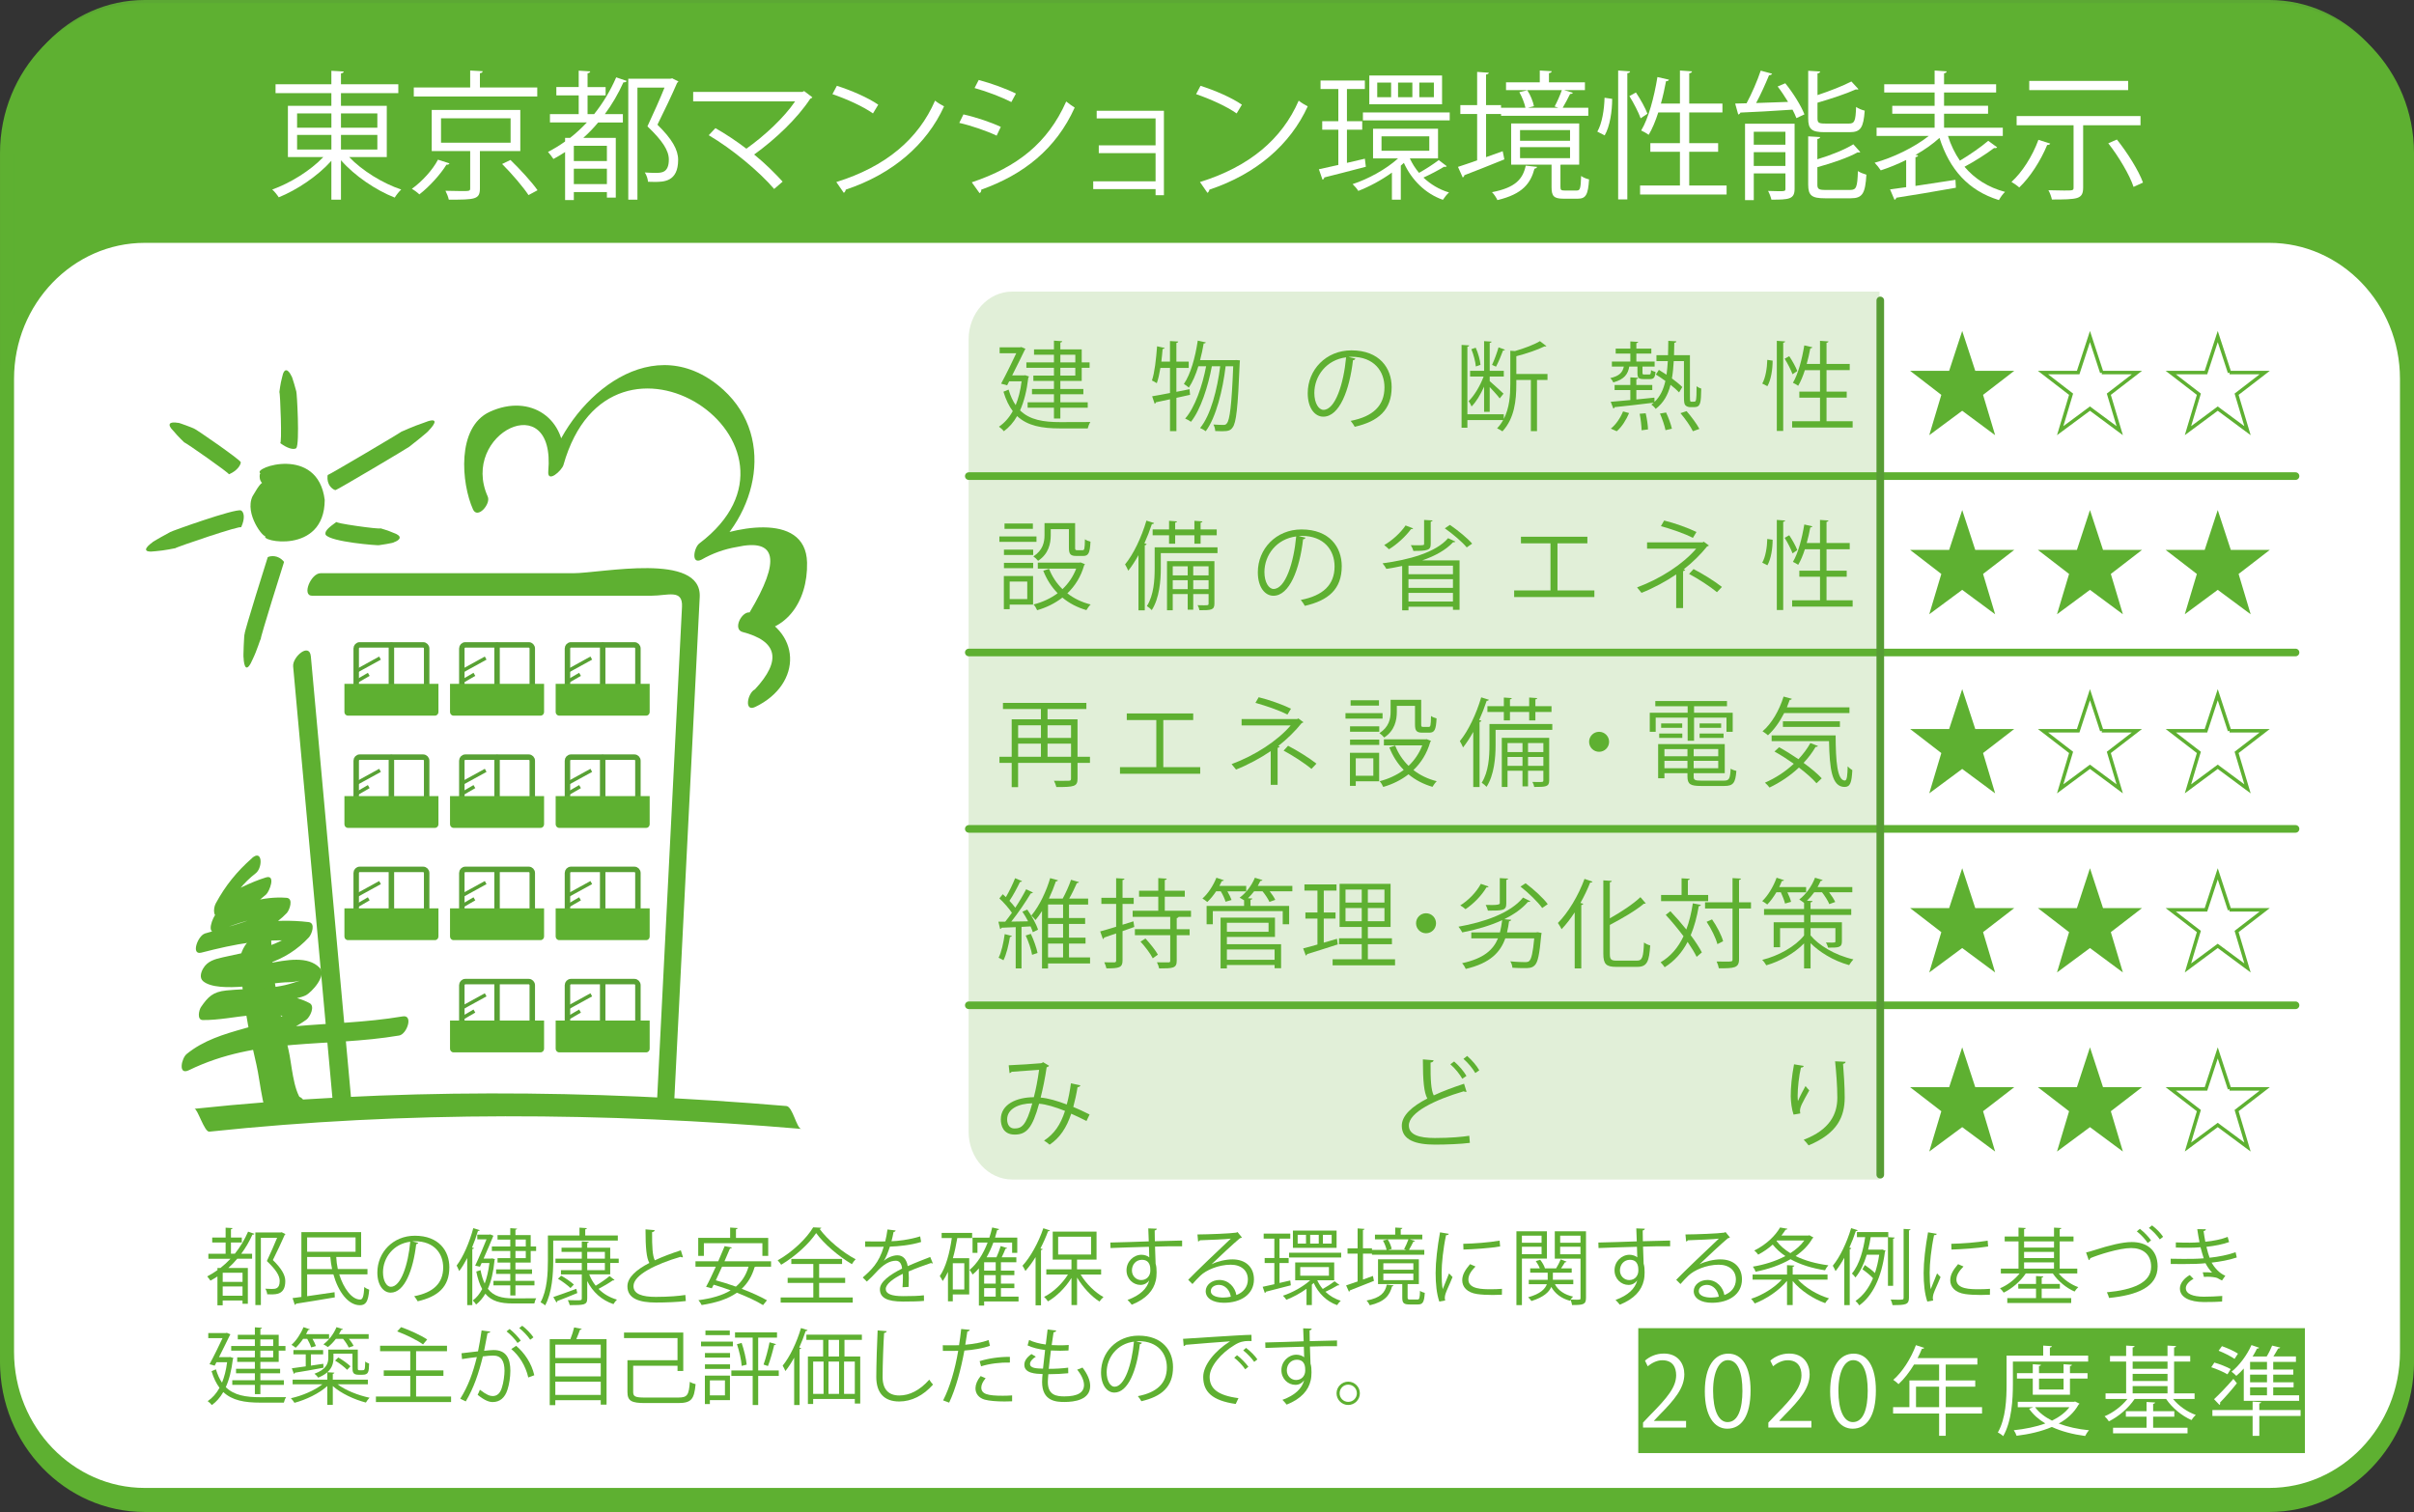 <?xml version="1.0" encoding="UTF-8"?>
<svg id="_レイヤー_2" data-name="レイヤー_2" xmlns="http://www.w3.org/2000/svg" viewBox="0 0 171.073 107.159">
  <rect x="0" y="0" width="171.073" height="107.159" fill="#333333" stroke="none"/>
  <defs>
    <style>
      .cls-1 {
        stroke-width: .387px;
      }

      .cls-1, .cls-2, .cls-3, .cls-4, .cls-5, .cls-6 {
        fill: none;
      }

      .cls-1, .cls-3 {
        stroke: #58a134;
      }

      .cls-1, .cls-4, .cls-5, .cls-6, .cls-7 {
        stroke-linecap: round;
        stroke-linejoin: round;
      }

      .cls-2, .cls-4, .cls-5, .cls-8, .cls-7 {
        stroke: #5eb031;
      }

      .cls-2, .cls-8 {
        stroke-miterlimit: 10;
        stroke-width: .246px;
      }

      .cls-3 {
        stroke-width: .25px;
      }

      .cls-9 {
        fill: #5ca834;
      }

      .cls-10 {
        fill: #fff;
      }

      .cls-4, .cls-7 {
        stroke-width: .994px;
      }

      .cls-5, .cls-6 {
        stroke-width: .54px;
      }

      .cls-6 {
        stroke: #579d34;
      }

      .cls-11, .cls-8, .cls-7 {
        fill: #5eb031;
      }

      .cls-12 {
        fill: #e1efd8;
      }
    </style>
  </defs>
  <g id="_文字" data-name="文字">
    <g>
      <path class="cls-9" d="M170.576,95.82c0,5.572-4.39,10.131-9.755,10.131H10.253c-5.366,0-9.755-4.559-9.755-10.131V10.13C.497,4.559,4.887,0,10.253,0h150.568c5.366,0,9.755,4.559,9.755,10.13v85.69Z"/>
      <path class="cls-7" d="M170.576,96.531c0,5.572-4.39,10.131-9.755,10.131H10.253c-5.366,0-9.755-4.559-9.755-10.131V10.841C.497,5.27,4.887.711,10.253.711h150.568c5.366,0,9.755,4.559,9.755,10.13v85.69Z"/>
      <path class="cls-10" d="M170.576,95.82c0,5.572-4.39,10.131-9.755,10.131H10.253c-5.366,0-9.755-4.559-9.755-10.131V26.846c0-5.572,4.39-10.131,9.755-10.131h150.568c5.366,0,9.755,4.559,9.755,10.131v68.974Z"/>
      <path class="cls-4" d="M170.576,95.82c0,5.572-4.39,10.131-9.755,10.131H10.253c-5.366,0-9.755-4.559-9.755-10.131V26.846c0-5.572,4.39-10.131,9.755-10.131h150.568c5.366,0,9.755,4.559,9.755,10.131v68.974Z"/>
      <path class="cls-11" d="M17.046,67.929c.061,2.556.55,5.034,1.125,7.519.309,1.334.436,3.708,1.347,4.832.327.402.909.236,1.232-.089.026-.026.052-.053.079-.079.485-.488.955-1.225.751-1.951-.184-.655-.948-.548-1.343-.151-.027.027-.053.053-.079.08.411-.03.821-.06,1.232-.089-.627-.773-.721-2.651-.939-3.571-.605-2.55-1.167-5.077-1.229-7.708-.043-1.789-2.203.062-2.177,1.208"/>
      <path class="cls-11" d="M17.856,60.823c-1.076.948-1.888,1.949-2.569,3.211-.188.347-.219,1.174.402.849.959-.502,1.852-1.009,2.9-1.334-.007-.401-.014-.802-.02-1.204-1.034.929-2.272,1.491-3.276,2.449-.208.198-.711,1.463.02,1.204,1.508-.534,2.82-1.107,4.473-.982-.005-.36-.012-.722-.018-1.083-1.217,1.284-3.603,1.709-5.244,2.228-.51.161-1.017,1.553-.255,1.356,2.34-.602,4.656-1.076,7.083-.781-.006-.36-.012-.722-.018-1.083-1.356,1.464-3.671,1.768-5.525,2.191-.584.133-1.12.268-1.425.819-.151.27-.256.654.013.88,1.074.9,4.752.073,6.081.07.545,0,1.281-.277.265.056-1.461.476-3.168.371-4.701.528-.958.098-1.299.449-1.801,1.18-.138.201-.305.913.132.917,2.223.024,4.736-.988,6.808.106.076-.393.153-.786.229-1.179-2.442,1.771-5.789,1.531-8.181,3.48-.365.298-.632,1.532.158,1.148,4.862-2.37,9.782-1.594,14.897-2.458.558-.094,1.027-1.487.256-1.356-5.249.887-10.184.138-15.174,2.569.053.382.106.766.159,1.148,2.353-1.918,5.728-1.702,8.181-3.48.256-.185.649-.958.229-1.179-2.164-1.144-4.739-.157-7.043-.181.045.305.088.612.132.917.678-.987,5.233-.609,6.633-1.282.412-.199,1.536-1.412.992-1.962-1.659-1.675-5.833,1.044-7.497-.35.005.293.01.586.015.88-.026.047,3.293-.647,3.804-.818,1.143-.381,2.103-.983,2.918-1.862.204-.22.497-1.02-.019-1.083-2.515-.305-4.914.179-7.348.806-.084.452-.17.904-.255,1.356,2.041-.645,4.538-1.201,6.054-2.801.195-.206.503-1.043-.017-1.083-1.711-.127-3.14.44-4.738,1.007.007.401.013.802.02,1.204,1.006-.959,2.25-1.524,3.276-2.449.23-.207.713-1.431-.02-1.204-1.132.351-2.127.896-3.177,1.446.135.283.269.567.403.849.48-1.043,1.173-1.914,2.081-2.614.48-.424.447-1.706-.296-1.051"/>
      <path class="cls-11" d="M22.117,42.22h24.054c1.157,0,2.225-.495,2.16.791-.575,11.383-1.151,22.766-1.726,34.151-.027.56-.056,1.121-.085,1.682-.008.161.825-.413-.374-.413h-8.203c-1.574,0-12.936.812-13.063-.592-.95-10.435-1.9-20.871-2.85-31.306-.095-1.036-1.317.031-1.256.697.968,10.637,1.937,21.273,2.904,31.909.189,2.083,13.004.886,14.612.886,1.756,0,9.317,1.468,9.477-1.716.607-11.998,1.213-23.999,1.82-35.996.162-3.213-6.971-1.687-8.975-1.687h-17.897c-.681,0-1.347,1.595-.599,1.595"/>
      <rect class="cls-10" x="14.878" y="78.963" width="39.526" height="4.856"/>
      <path class="cls-11" d="M34.567,35.2c-2.007-4.47,4.828-7.859,4.288-1.804-.08.895.963-.047,1.074-.437,3.373-11.934,18.899-1.465,9.634,5.554-.386.292-.614,1.539.158,1.148.778-.446,1.605-.743,2.482-.892,2.836-.628,3.142.916.919,4.634-.575-.058-1.191,1.173-.521,1.382,2.512.651,2.811,2.01.898,4.073-.522.25-.791,1.632.022,1.245,3.39-1.621,3.326-5.537-.399-6.7-.173.462-.346.921-.521,1.382,3.027.307,4.659-2.118,4.593-4.914-.088-3.763-5.626-2.402-7.494-1.455.052.383.105.765.158,1.148,3.902-2.956,5.215-8.914,1.024-12.262-5.032-4.02-10.694,1.26-12.013,5.927l1.073-.437c.277-3.104-2.346-4.932-5.232-3.607-2.373,1.089-2.015,5.078-1.191,6.915.323.72,1.278-.386,1.047-.9"/>
      <path class="cls-11" d="M18.602,34.23c.742-.946,2.09-1.099,3.01-.334.921.764,1.067,2.152.326,3.1-.742.947-2.088,1.098-3.011.334-.919-.762-1.066-2.15-.325-3.1"/>
      <path class="cls-11" d="M19.293,34.462l-.057.007c-.213-.067-.906-.042-.83-.826l.041-.103c-.609-.378,4.077-2.026,4.565,1.892-.018,3.937-4.74,2.912-4.183,2.55-.122.209-1.523-1.557-.934-2.809,1.021-1.778.797-.668.68.149-.292.04.711,2.008,1.005,1.647-.313.222,2.237.655,2.191-1.506-.349-2.147-2.801-1.193-2.479-1.001"/>
      <path class="cls-11" d="M23.785,34.732l-.052-.005c-.215-.078-.576-.38-.523-.998l.02-.066c.057.019,5.241-3.05,5.218-3.069.002.001.893-.404,1.562-.623,1.059-.437.913-.003.349.567.083-.013-1.351,1.131-1.353,1.122.005.026-5.088,3.049-5.22,3.072"/>
      <path class="cls-11" d="M23.079,37.9l-.016-.047c-.039-.251.287-.503.749-.841l.04-.036c-.424.071,3.152.571,3.114.467.002.004.544.149.936.329.637.218.486.495-.002.666.048.034-1.044.212-1.042.201-.034.032-3.434-.224-3.78-.739"/>
      <path class="cls-11" d="M17.079,36.179l.046.026c.189.162.225.575-.019,1.125l-.028.053c.15-.226-4.694,1.429-4.646,1.468-.001-.002-.804.172-1.402.215-.985.131-.753-.255-.23-.626-.072-.004,1.273-.742,1.275-.737.014-.036,4.617-1.692,5.005-1.525"/>
      <path class="cls-11" d="M17.059,32.751l.003.042c-.029.205-.273.57-.791.802l-.055.017c.104-.039-3.141-2.31-3.152-2.252-.002-.006-.464-.436-.762-.805-.523-.512-.269-.694.322-.584-.03-.056,1.134.392,1.123.401.045-.028,3.249,2.189,3.312,2.379"/>
      <path class="cls-11" d="M20.995,31.76l-.037.026c-.203.093-.607-.024-1.066-.36l-.043-.036c.15.216.01-3.627-.051-3.597.003-.002.069-.615.196-1.062.144-.735.445-.543.662-.072.025-.054.349,1.08.341,1.081.04.017.257,3.727-.002,4.019"/>
      <path class="cls-11" d="M18.971,39.498l.04-.028c.202-.078.68-.142,1.084.307l.032.059c-.04.103-1.711,5.439-1.641,5.427-.028-.002-.277.841-.57,1.439-.435,1.025-.629.591-.656-.116-.029.077.032-1.687.08-1.675-.056-.048,1.611-5.369,1.631-5.412"/>
      <path class="cls-10" d="M14.304,79.394s20.022-2.161,41.952-.196"/>
      <path class="cls-11" d="M14.832,80.204c13.885-1.469,28.059-1.368,41.952-.196-.331-.028-.608-1.584-1.055-1.621-13.892-1.173-28.068-1.274-41.952.196.222-.024.704,1.659,1.056,1.621"/>
      <path class="cls-10" d="M30.236,50.091c0,.141-.112.256-.248.256h-4.499c-.134,0-.246-.115-.246-.256v-4.129c0-.141.111-.256.246-.256h4.499c.136,0,.248.115.248.256v4.129Z"/>
      <path class="cls-1" d="M30.236,50.091c0,.141-.112.256-.248.256h-4.499c-.134,0-.246-.115-.246-.256v-4.129c0-.141.111-.256.246-.256h4.499c.136,0,.248.115.248.256v4.129Z"/>
      <line class="cls-1" x1="27.738" y1="49.222" x2="27.738" y2="45.732"/>
      <path class="cls-11" d="M31.071,50.465c0,.141-.11.255-.247.255h-6.168c-.138,0-.248-.114-.248-.255v-1.997h6.663v1.997Z"/>
      <line class="cls-3" x1="25.296" y1="47.54" x2="26.932" y2="46.641"/>
      <line class="cls-3" x1="25.296" y1="48.278" x2="26.133" y2="47.793"/>
      <path class="cls-10" d="M37.721,50.091c0,.141-.111.256-.248.256h-4.497c-.136,0-.248-.115-.248-.256v-4.129c0-.141.111-.256.248-.256h4.497c.136,0,.248.115.248.256v4.129Z"/>
      <path class="cls-1" d="M37.721,50.091c0,.141-.111.256-.248.256h-4.497c-.136,0-.248-.115-.248-.256v-4.129c0-.141.111-.256.248-.256h4.497c.136,0,.248.115.248.256v4.129Z"/>
      <line class="cls-1" x1="35.225" y1="49.222" x2="35.225" y2="45.732"/>
      <path class="cls-11" d="M38.557,50.465c0,.141-.111.255-.248.255h-6.169c-.137,0-.248-.114-.248-.255v-1.997h6.665v1.997Z"/>
      <line class="cls-3" x1="32.783" y1="47.54" x2="34.418" y2="46.641"/>
      <line class="cls-3" x1="32.783" y1="48.278" x2="33.619" y2="47.793"/>
      <path class="cls-10" d="M45.207,50.091c0,.141-.112.256-.248.256h-4.497c-.138,0-.248-.115-.248-.256v-4.129c0-.141.11-.256.248-.256h4.497c.136,0,.248.115.248.256v4.129Z"/>
      <path class="cls-1" d="M45.207,50.091c0,.141-.112.256-.248.256h-4.497c-.138,0-.248-.115-.248-.256v-4.129c0-.141.11-.256.248-.256h4.497c.136,0,.248.115.248.256v4.129Z"/>
      <line class="cls-1" x1="42.71" y1="49.222" x2="42.71" y2="45.732"/>
      <path class="cls-11" d="M46.041,50.465c0,.141-.109.255-.246.255h-6.168c-.137,0-.249-.114-.249-.255v-1.997h6.663v1.997Z"/>
      <line class="cls-3" x1="40.268" y1="47.54" x2="41.903" y2="46.641"/>
      <line class="cls-3" x1="40.268" y1="48.278" x2="41.105" y2="47.793"/>
      <path class="cls-10" d="M30.236,58.045c0,.141-.112.255-.248.255h-4.499c-.134,0-.246-.114-.246-.255v-4.129c0-.14.111-.255.246-.255h4.499c.136,0,.248.114.248.255v4.129Z"/>
      <path class="cls-1" d="M30.236,58.045c0,.141-.112.255-.248.255h-4.499c-.134,0-.246-.114-.246-.255v-4.129c0-.14.111-.255.246-.255h4.499c.136,0,.248.114.248.255v4.129Z"/>
      <line class="cls-1" x1="27.738" y1="57.177" x2="27.738" y2="53.686"/>
      <path class="cls-11" d="M31.071,58.419c0,.141-.11.255-.247.255h-6.168c-.138,0-.248-.114-.248-.255v-1.996h6.663v1.996Z"/>
      <line class="cls-3" x1="25.296" y1="55.495" x2="26.932" y2="54.597"/>
      <line class="cls-3" x1="25.296" y1="56.234" x2="26.133" y2="55.749"/>
      <path class="cls-10" d="M37.721,58.045c0,.141-.111.255-.248.255h-4.497c-.136,0-.248-.114-.248-.255v-4.129c0-.14.111-.255.248-.255h4.497c.136,0,.248.114.248.255v4.129Z"/>
      <path class="cls-1" d="M37.721,58.045c0,.141-.111.255-.248.255h-4.497c-.136,0-.248-.114-.248-.255v-4.129c0-.14.111-.255.248-.255h4.497c.136,0,.248.114.248.255v4.129Z"/>
      <line class="cls-1" x1="35.225" y1="57.177" x2="35.225" y2="53.686"/>
      <path class="cls-11" d="M38.557,58.419c0,.141-.111.255-.248.255h-6.169c-.137,0-.248-.114-.248-.255v-1.996h6.665v1.996Z"/>
      <line class="cls-3" x1="32.783" y1="55.495" x2="34.418" y2="54.597"/>
      <line class="cls-3" x1="32.783" y1="56.234" x2="33.619" y2="55.749"/>
      <path class="cls-10" d="M45.207,58.045c0,.141-.112.255-.248.255h-4.497c-.138,0-.248-.114-.248-.255v-4.129c0-.14.11-.255.248-.255h4.497c.136,0,.248.114.248.255v4.129Z"/>
      <path class="cls-1" d="M45.207,58.045c0,.141-.112.255-.248.255h-4.497c-.138,0-.248-.114-.248-.255v-4.129c0-.14.11-.255.248-.255h4.497c.136,0,.248.114.248.255v4.129Z"/>
      <line class="cls-1" x1="42.71" y1="57.177" x2="42.71" y2="53.686"/>
      <path class="cls-11" d="M46.041,58.419c0,.141-.109.255-.246.255h-6.168c-.137,0-.249-.114-.249-.255v-1.996h6.663v1.996Z"/>
      <line class="cls-3" x1="40.268" y1="55.495" x2="41.903" y2="54.597"/>
      <line class="cls-3" x1="40.268" y1="56.234" x2="41.105" y2="55.749"/>
      <path class="cls-10" d="M30.236,66c0,.14-.112.256-.248.256h-4.499c-.134,0-.246-.115-.246-.256v-4.129c0-.14.111-.255.246-.255h4.499c.136,0,.248.115.248.255v4.129Z"/>
      <path class="cls-1" d="M30.236,66c0,.14-.112.256-.248.256h-4.499c-.134,0-.246-.115-.246-.256v-4.129c0-.14.111-.255.246-.255h4.499c.136,0,.248.115.248.255v4.129Z"/>
      <line class="cls-1" x1="27.738" y1="65.133" x2="27.738" y2="61.641"/>
      <path class="cls-11" d="M31.071,66.375c0,.139-.11.254-.247.254h-6.168c-.138,0-.248-.114-.248-.254v-1.998h6.663v1.998Z"/>
      <line class="cls-3" x1="25.296" y1="63.449" x2="26.932" y2="62.551"/>
      <line class="cls-3" x1="25.296" y1="64.188" x2="26.133" y2="63.702"/>
      <path class="cls-10" d="M37.721,66c0,.14-.111.256-.248.256h-4.497c-.136,0-.248-.115-.248-.256v-4.129c0-.14.111-.255.248-.255h4.497c.136,0,.248.115.248.255v4.129Z"/>
      <path class="cls-1" d="M37.721,66c0,.14-.111.256-.248.256h-4.497c-.136,0-.248-.115-.248-.256v-4.129c0-.14.111-.255.248-.255h4.497c.136,0,.248.115.248.255v4.129Z"/>
      <line class="cls-1" x1="35.225" y1="65.133" x2="35.225" y2="61.641"/>
      <path class="cls-11" d="M38.557,66.375c0,.139-.111.254-.248.254h-6.169c-.137,0-.248-.114-.248-.254v-1.998h6.665v1.998Z"/>
      <line class="cls-3" x1="32.783" y1="63.449" x2="34.418" y2="62.551"/>
      <line class="cls-3" x1="32.783" y1="64.188" x2="33.619" y2="63.702"/>
      <path class="cls-10" d="M45.207,66c0,.14-.112.256-.248.256h-4.497c-.138,0-.248-.115-.248-.256v-4.129c0-.14.11-.255.248-.255h4.497c.136,0,.248.115.248.255v4.129Z"/>
      <path class="cls-1" d="M45.207,66c0,.14-.112.256-.248.256h-4.497c-.138,0-.248-.115-.248-.256v-4.129c0-.14.11-.255.248-.255h4.497c.136,0,.248.115.248.255v4.129Z"/>
      <line class="cls-1" x1="42.71" y1="65.133" x2="42.71" y2="61.641"/>
      <path class="cls-11" d="M46.041,66.375c0,.139-.109.254-.246.254h-6.168c-.137,0-.249-.114-.249-.254v-1.998h6.663v1.998Z"/>
      <line class="cls-3" x1="40.268" y1="63.449" x2="41.903" y2="62.551"/>
      <line class="cls-3" x1="40.268" y1="64.188" x2="41.105" y2="63.702"/>
      <path class="cls-10" d="M37.721,73.954c0,.14-.111.256-.248.256h-4.497c-.136,0-.248-.115-.248-.256v-4.129c0-.14.111-.256.248-.256h4.497c.136,0,.248.115.248.256v4.129Z"/>
      <path class="cls-1" d="M37.721,73.954c0,.14-.111.256-.248.256h-4.497c-.136,0-.248-.115-.248-.256v-4.129c0-.14.111-.256.248-.256h4.497c.136,0,.248.115.248.256v4.129Z"/>
      <line class="cls-1" x1="35.225" y1="73.087" x2="35.225" y2="69.595"/>
      <path class="cls-11" d="M38.557,74.33c0,.138-.111.254-.248.254h-6.169c-.137,0-.248-.115-.248-.254v-1.998h6.665v1.998Z"/>
      <line class="cls-3" x1="32.783" y1="71.404" x2="34.418" y2="70.506"/>
      <line class="cls-3" x1="32.783" y1="72.143" x2="33.619" y2="71.656"/>
      <path class="cls-10" d="M45.207,73.954c0,.14-.112.256-.248.256h-4.497c-.138,0-.248-.115-.248-.256v-4.129c0-.14.11-.256.248-.256h4.497c.136,0,.248.115.248.256v4.129Z"/>
      <path class="cls-1" d="M45.207,73.954c0,.14-.112.256-.248.256h-4.497c-.138,0-.248-.115-.248-.256v-4.129c0-.14.11-.256.248-.256h4.497c.136,0,.248.115.248.256v4.129Z"/>
      <line class="cls-1" x1="42.71" y1="73.087" x2="42.71" y2="69.595"/>
      <path class="cls-11" d="M46.041,74.33c0,.138-.109.254-.246.254h-6.168c-.137,0-.249-.115-.249-.254v-1.998h6.663v1.998Z"/>
      <line class="cls-3" x1="40.268" y1="71.404" x2="41.903" y2="70.506"/>
      <line class="cls-3" x1="40.268" y1="72.143" x2="41.105" y2="71.656"/>
      <path class="cls-12" d="M133.196,83.596h-61.467c-1.698,0-3.087-1.524-3.087-3.386V24.051c0-1.863,1.389-3.385,3.087-3.385h61.467v62.93Z"/>
      <line class="cls-5" x1="68.656" y1="33.743" x2="162.677" y2="33.743"/>
      <line class="cls-5" x1="68.656" y1="46.244" x2="162.677" y2="46.244"/>
      <line class="cls-5" x1="68.656" y1="58.746" x2="162.677" y2="58.746"/>
      <line class="cls-5" x1="68.656" y1="71.247" x2="162.677" y2="71.247"/>
      <line class="cls-6" x1="133.25" y1="21.293" x2="133.25" y2="83.256"/>
      <rect class="cls-11" x="116.1" y="94.132" width="47.242" height="8.852"/>
      <g>
        <path class="cls-8" d="M139.89,26.405h2.493l-1.991,1.535.773,2.583-2.11-1.564-2.11,1.564.773-2.583-1.991-1.535h2.493l.836-2.554.836,2.554Z"/>
        <path class="cls-2" d="M148.944,26.405h2.493l-1.991,1.535.773,2.583-2.11-1.564-2.11,1.564.773-2.583-1.991-1.535h2.493l.836-2.554.836,2.554Z"/>
        <path class="cls-2" d="M157.999,26.405h2.494l-1.992,1.535.773,2.583-2.11-1.564-2.11,1.564.773-2.583-1.992-1.535h2.494l.836-2.554.836,2.554Z"/>
      </g>
      <g>
        <path class="cls-8" d="M139.89,39.097h2.493l-1.991,1.535.773,2.583-2.11-1.564-2.11,1.564.773-2.583-1.991-1.535h2.493l.836-2.554.836,2.554Z"/>
        <path class="cls-8" d="M148.944,39.097h2.493l-1.991,1.535.773,2.583-2.11-1.564-2.11,1.564.773-2.583-1.991-1.535h2.493l.836-2.554.836,2.554Z"/>
        <path class="cls-8" d="M157.999,39.097h2.494l-1.992,1.535.773,2.583-2.11-1.564-2.11,1.564.773-2.583-1.992-1.535h2.494l.836-2.554.836,2.554Z"/>
      </g>
      <g>
        <path class="cls-8" d="M139.89,51.79h2.493l-1.991,1.535.773,2.583-2.11-1.564-2.11,1.564.773-2.583-1.991-1.535h2.493l.836-2.554.836,2.554Z"/>
        <path class="cls-2" d="M148.944,51.79h2.493l-1.991,1.535.773,2.583-2.11-1.564-2.11,1.564.773-2.583-1.991-1.535h2.493l.836-2.554.836,2.554Z"/>
        <path class="cls-2" d="M157.999,51.79h2.494l-1.992,1.535.773,2.583-2.11-1.564-2.11,1.564.773-2.583-1.992-1.535h2.494l.836-2.554.836,2.554Z"/>
      </g>
      <g>
        <path class="cls-8" d="M139.89,64.483h2.493l-1.991,1.535.773,2.583-2.11-1.564-2.11,1.564.773-2.583-1.991-1.535h2.493l.836-2.554.836,2.554Z"/>
        <path class="cls-8" d="M148.944,64.483h2.493l-1.991,1.535.773,2.583-2.11-1.564-2.11,1.564.773-2.583-1.991-1.535h2.493l.836-2.554.836,2.554Z"/>
        <path class="cls-2" d="M157.999,64.483h2.494l-1.992,1.535.773,2.583-2.11-1.564-2.11,1.564.773-2.583-1.992-1.535h2.494l.836-2.554.836,2.554Z"/>
      </g>
      <g>
        <path class="cls-8" d="M139.89,77.176h2.493l-1.991,1.535.773,2.583-2.11-1.564-2.11,1.564.773-2.583-1.991-1.535h2.493l.836-2.554.836,2.554Z"/>
        <path class="cls-8" d="M148.944,77.176h2.493l-1.991,1.535.773,2.583-2.11-1.564-2.11,1.564.773-2.583-1.991-1.535h2.493l.836-2.554.836,2.554Z"/>
        <path class="cls-2" d="M157.999,77.176h2.494l-1.992,1.535.773,2.583-2.11-1.564-2.11,1.564.773-2.583-1.992-1.535h2.494l.836-2.554.836,2.554Z"/>
      </g>
      <g>
        <path class="cls-10" d="M27.411,11.13h-2.667c.915.965,2.392,1.87,3.69,2.303-.157.138-.354.394-.462.571-1.329-.521-2.835-1.535-3.809-2.647v2.795h-.68v-2.756c-.964,1.083-2.44,2.066-3.729,2.589-.108-.168-.306-.424-.463-.552,1.27-.452,2.706-1.338,3.622-2.303h-2.51v-3.632h3.08v-.896h-3.956v-.63h3.956v-.955l.876.05c-.01.068-.059.118-.196.138v.768h4.064v.63h-4.064v.896h3.247v3.632ZM21.054,8.039v1.014h2.431v-1.014h-2.431ZM21.054,9.564v1.034h2.431v-1.034h-2.431ZM26.742,8.039h-2.578v1.014h2.578v-1.014ZM26.742,10.598v-1.034h-2.578v1.034h2.578Z"/>
        <path class="cls-10" d="M31.855,11.582c-.04.079-.128.099-.217.089-.403.659-1.191,1.545-1.919,2.106-.128-.128-.384-.315-.532-.394.738-.531,1.486-1.358,1.851-2.067l.817.266ZM38.074,6.199v.64h-8.75v-.64h3.996v-1.201l.886.05c-.01.078-.059.128-.196.138v1.014h4.064ZM36.873,10.707h-2.863v2.647c0,.787-.345.797-2.205.797-.039-.188-.138-.443-.236-.63.424.01.808.02,1.103.02.601,0,.649,0,.649-.197v-2.637h-2.726v-2.914h6.278v2.914ZM31.254,8.384v1.732h4.931v-1.732h-4.931ZM37.454,13.826c-.374-.57-1.19-1.525-1.87-2.204l.591-.285c.669.649,1.516,1.564,1.919,2.146l-.64.344Z"/>
        <path class="cls-10" d="M41.641,8.089h.463c.62-.777,1.151-1.653,1.564-2.608l.748.256c-.029.069-.118.108-.236.099-.364.807-.807,1.564-1.318,2.254h1.279v.59h-1.752c-.325.395-.679.758-1.053,1.093h2.303v4.232h-.63v-.394h-2.343v.57h-.62v-3.405c-.266.177-.541.335-.826.492-.089-.128-.266-.374-.384-.502.423-.217.826-.463,1.21-.738v-.256h.354c.414-.324.817-.698,1.191-1.093h-2.618v-.59h2.037v-1.329h-1.584v-.59h1.584v-1.162l.817.05c-.01.068-.06.118-.188.138v.975h1.279v.59h-1.279v1.329ZM43.009,11.415v-1.082h-2.343v1.082h2.343ZM40.666,13.049h2.343v-1.093h-2.343v1.093ZM44.524,5.579h2.982c.108-.029.118-.029.138-.029.049.029.099.068.433.216-.01.04-.049.079-.088.099-.364.847-.876,1.919-1.398,2.973,1.034,1.014,1.467,1.771,1.467,2.489,0,1.565-1.033,1.565-1.683,1.565-.158,0-.306,0-.453-.01-.01-.188-.099-.473-.227-.659.266.02.532.029.748.029.434,0,.955,0,.955-.945,0-.649-.463-1.348-1.516-2.352.462-.994.886-1.939,1.21-2.746h-1.919v7.942h-.649V5.579Z"/>
        <path class="cls-10" d="M57.569,6.897c-.03.05-.079.079-.148.099-.915,1.397-2.46,2.864-3.976,3.956.758.61,1.516,1.368,2.018,1.92l-.601.521c-1.033-1.211-2.973-2.835-4.636-3.809l.473-.502c.699.394,1.486.915,2.194,1.456,1.329-.944,2.678-2.214,3.455-3.355h-7.225v-.67h7.746l.118-.059.581.442Z"/>
        <path class="cls-10" d="M59.306,6.081c1.023.324,2.205.836,2.933,1.338l-.374.62c-.708-.502-1.869-1.023-2.873-1.367l.314-.591ZM59.267,12.901c3.494-1.083,5.816-3.041,6.997-5.768.207.168.434.296.64.403-1.229,2.697-3.631,4.793-6.968,5.905-.01.089-.068.188-.138.227l-.531-.768Z"/>
        <path class="cls-10" d="M68.276,8.108c.886.196,1.988.57,2.647.886l-.295.62c-.649-.315-1.781-.709-2.647-.905l.295-.601ZM68.867,12.921c3.198-1.072,5.384-2.775,6.692-5.728.147.128.453.334.601.433-1.319,2.923-3.612,4.744-6.624,5.816.02.089-.029.207-.118.246l-.551-.768ZM69.359,5.668c.886.235,1.968.63,2.638.964l-.325.601c-.698-.354-1.723-.748-2.608-.994l.296-.57Z"/>
        <path class="cls-10" d="M82.483,7.852v5.983h-.591v-.433h-4.419v-.551h4.419v-1.998h-4.025v-.552h4.025v-1.909h-4.173v-.541h4.764Z"/>
        <path class="cls-10" d="M85.077,6.081c1.023.324,2.205.836,2.933,1.338l-.374.62c-.708-.502-1.869-1.023-2.873-1.367l.314-.591ZM85.038,12.901c3.494-1.083,5.816-3.041,6.997-5.768.207.168.434.296.64.403-1.229,2.697-3.631,4.793-6.968,5.905-.01.089-.068.188-.138.227l-.531-.768Z"/>
        <path class="cls-10" d="M96.724,11.248l.069.57c-1.083.286-2.225.581-2.943.758-.01.079-.059.138-.128.158l-.256-.738c.384-.079.856-.188,1.378-.306v-2.499h-1.142v-.601h1.142v-2.283h-1.26v-.601h3.14v.601h-1.27v2.283h1.083v.601h-1.083v2.352l1.27-.295ZM99.912,11.228c.168.364.384.708.65,1.023.462-.256,1.053-.64,1.397-.905l.57.433c-.029.029-.068.049-.118.049-.029,0-.049,0-.078-.01-.374.236-.984.552-1.457.768.502.473,1.112.847,1.811,1.054-.147.128-.334.364-.433.521-1.24-.433-2.215-1.407-2.766-2.618-.069.069-.138.128-.217.197v2.411h-.63v-1.919c-.758.551-1.624,1.004-2.382,1.299-.088-.147-.266-.354-.403-.482,1.093-.354,2.372-1.053,3.219-1.82h-1.771v-2.106h4.605v2.106h-1.998ZM96.586,7.971h6.151v.561h-6.151v-.561ZM102.195,5.352v2.037h-5.156v-2.037h5.156ZM98.584,6.888v-1.033h-.984v1.033h.984ZM97.904,9.663v1.023h3.386v-1.023h-3.386ZM100.09,6.888v-1.033h-1.014v1.033h1.014ZM101.615,6.888v-1.033h-1.033v1.033h1.033Z"/>
        <path class="cls-10" d="M105.31,11.139l1.182-.423c.029.128.059.266.117.58-1.043.424-2.136.856-2.834,1.122-.01.079-.06.138-.118.157l-.335-.748c.374-.117.847-.285,1.358-.462v-3.287h-1.19v-.63h1.19v-2.353l.827.059c-.01.069-.069.108-.197.128v2.166h1.063v.187h1.731c-.068-.314-.236-.758-.433-1.103l.561-.138c.227.335.414.817.473,1.132-.217.05-.345.089-.423.108h2.146l-.256-.089c.177-.324.394-.816.512-1.161h-3.957v-.551h2.392v-.837l.847.05c-.01.068-.059.118-.196.138v.649h2.549v.551h-1.486l.63.188c-.02.059-.089.088-.197.088-.138.276-.344.68-.521.975h1.812v.571h-6.181v-.128h-1.063v3.061ZM108.932,11.828c-.02.06-.079.108-.188.128-.275,1.034-.836,1.802-2.627,2.225-.069-.157-.246-.433-.385-.561,1.645-.315,2.186-.916,2.392-1.88l.808.088ZM110.585,13.256c0,.206.049.246.295.246h.856c.236,0,.285-.118.315-1.033.128.107.384.206.561.245-.068,1.103-.236,1.368-.797,1.368h-1.014c-.68,0-.847-.177-.847-.816v-1.595h-2.864v-2.923h4.823v2.923h-1.28l-.049.01v1.575ZM107.721,9.221v.758h3.543v-.758h-3.543ZM107.721,10.43v.778h3.543v-.778h-3.543Z"/>
        <path class="cls-10" d="M114.25,7.006c0,.866-.157,1.949-.531,2.589l-.521-.266c.334-.571.492-1.575.512-2.401l.541.078ZM114.673,4.998l.847.06c-.01.068-.068.118-.196.128v8.946h-.65V4.998ZM115.933,6.554c.325.481.67,1.111.817,1.506l-.482.324c-.147-.413-.492-1.082-.797-1.574l.462-.256ZM119.712,13.147h2.647v.64h-6.131v-.64h2.824v-2.392h-2.097v-.61h2.097v-2.175h-1.535c-.197.61-.423,1.161-.679,1.584-.128-.098-.374-.235-.532-.305.521-.866.916-2.353,1.151-3.789l.817.187c-.02.069-.089.108-.207.108-.098.521-.216,1.063-.364,1.585h1.349v-2.343l.856.06c-.01.068-.06.118-.197.138v2.146h2.353v.63h-2.353v2.175h2.048v.61h-2.048v2.392Z"/>
        <path class="cls-10" d="M125.583,5.224c-.029.069-.099.099-.217.108-.236.58-.58,1.349-.915,1.969.698-.021,1.477-.05,2.264-.079-.227-.374-.482-.758-.738-1.093l.541-.227c.552.68,1.122,1.595,1.358,2.205l-.57.266c-.069-.177-.158-.384-.276-.601-1.378.099-2.795.168-3.7.207-.01.079-.079.118-.147.138l-.217-.777.808-.02c.363-.67.777-1.624,1.003-2.313l.808.217ZM127.178,8.767v4.616c0,.738-.395.768-1.644.768-.04-.178-.139-.443-.236-.62.295.01.561.02.758.02.423,0,.472,0,.472-.177v-1.083h-2.243v1.89h-.62v-5.413h3.514ZM126.527,9.339h-2.243v.915h2.243v-.915ZM124.284,11.76h2.243v-.975h-2.243v.975ZM131.025,8.758c.403,0,.473-.167.512-1.181.147.118.413.216.61.266-.089,1.2-.285,1.525-1.062,1.525h-1.782c-.915,0-1.161-.207-1.161-.975v-3.376l.847.05c-.01.068-.06.118-.188.138v1.535c.886-.295,1.821-.659,2.401-.965l.502.542c-.02.02-.059.029-.098.029-.03,0-.06,0-.089-.01-.669.305-1.742.659-2.717.944v1.103c0,.315.079.374.552.374h1.673ZM128.791,13.068c0,.335.099.394.591.394h1.732c.442,0,.512-.196.551-1.338.157.108.424.206.601.256-.079,1.328-.275,1.673-1.103,1.673h-1.84c-.926,0-1.182-.196-1.182-.975v-3.415l.847.05c-.01.068-.06.118-.197.138v1.437c.945-.285,1.959-.688,2.55-1.062l.492.551c-.03.02-.06.029-.108.029-.021,0-.05,0-.079-.01-.659.374-1.82.768-2.854,1.054v1.22Z"/>
        <path class="cls-10" d="M138.047,9.634c.206.649.492,1.24.846,1.752.68-.403,1.506-.975,2.008-1.407l.63.462c-.029.05-.118.069-.216.05-.542.413-1.378.944-2.097,1.328.719.847,1.663,1.457,2.874,1.782-.147.128-.335.394-.434.58-2.175-.669-3.503-2.185-4.212-4.409-.473.434-1.062.847-1.703,1.211l.188.029c-.01.059-.06.108-.188.128v2.037l2.835-.433.029.561c-1.545.275-3.188.552-4.222.709-.01.078-.069.128-.128.147l-.315-.738c.325-.039.719-.099,1.142-.157v-1.929c-.61.305-1.23.551-1.801.737-.099-.157-.295-.403-.433-.541,1.299-.354,2.824-1.093,3.838-1.899h-3.7v-.581h4.113v-.993h-3.002v-.562h3.002v-.944h-3.572v-.581h3.572v-.975l.856.06c-.01.068-.059.118-.187.138v.777h3.69v.581h-3.69v.944h3.119v.562h-3.119v.993h4.163v.581h-3.888Z"/>
        <path class="cls-10" d="M145.294,10.175c-.029.069-.099.099-.217.099-.462,1.122-1.21,2.283-1.978,3.012-.128-.118-.384-.295-.552-.394.748-.669,1.486-1.821,1.91-2.982l.836.266ZM151.691,8.876h-4.064v4.409c0,.443-.108.64-.434.748-.334.099-.905.108-1.781.108-.039-.188-.138-.473-.246-.659.413.01.808.02,1.103.02.64,0,.679,0,.679-.217v-4.409h-4.035v-.649h8.779v.649ZM150.815,5.736v.649h-7.008v-.649h7.008ZM151.199,13.246c-.275-.837-1.043-2.136-1.791-3.091l.61-.266c.748.935,1.545,2.205,1.85,3.051l-.669.306Z"/>
      </g>
      <g>
        <path class="cls-11" d="M16.366,88.855h.278c.372-.467.69-.992.938-1.565l.449.154c-.018.041-.071.064-.142.059-.219.484-.484.939-.792,1.353h.768v.354h-1.051c-.195.236-.407.454-.632.655h1.382v2.539h-.378v-.236h-1.405v.343h-.372v-2.043c-.159.105-.325.2-.496.295-.053-.077-.159-.225-.23-.301.254-.13.496-.278.727-.443v-.153h.213c.248-.195.489-.419.714-.655h-1.57v-.354h1.222v-.797h-.95v-.354h.95v-.697l.49.029c-.006.042-.035.071-.112.083v.585h.769v.354h-.769v.797ZM17.188,90.851v-.649h-1.405v.649h1.405ZM15.782,91.831h1.405v-.655h-1.405v.655ZM18.097,87.349h1.789c.065-.018.071-.018.083-.018.029.018.06.041.26.13-.006.023-.029.047-.053.059-.219.508-.525,1.151-.839,1.783.62.608.88,1.063.88,1.494,0,.939-.62.939-1.01.939-.095,0-.183,0-.271-.006-.006-.112-.06-.284-.136-.396.159.012.318.018.448.018.26,0,.573,0,.573-.567,0-.39-.277-.809-.909-1.411.277-.597.531-1.163.726-1.647h-1.151v4.766h-.39v-5.144Z"/>
        <path class="cls-11" d="M26.041,90.319h-2.001c.312.998.897,1.79,1.487,1.784.184,0,.254-.248.29-.892.094.082.236.159.348.194-.07.862-.248,1.099-.661,1.099-.832,0-1.535-.957-1.878-2.186h-1.859v1.548c.596-.083,1.281-.184,1.942-.283l.018.365c-1.01.172-2.084.349-2.746.449-.012.047-.047.077-.088.083l-.16-.479c.184-.023.396-.048.626-.083v-4.594h4.234v1.76h-1.736l-.029.006c.012.283.053.572.112.85h2.102v.378ZM25.197,87.698h-3.431v1.016h3.431v-1.016ZM21.767,89.941h1.766c-.06-.277-.101-.566-.124-.855h-1.642v.855Z"/>
        <path class="cls-11" d="M29.641,88.082c-.023.053-.07.094-.147.094-.213,1.837-.827,3.438-1.807,3.438-.496,0-.945-.496-.945-1.43,0-1.417,1.104-2.604,2.657-2.604,1.707,0,2.445,1.08,2.445,2.231,0,1.406-.815,2.085-2.244,2.416-.054-.095-.153-.254-.248-.36,1.358-.26,2.055-.922,2.055-2.037,0-.975-.626-1.86-2.008-1.86-.059,0-.124.006-.177.012l.419.101ZM29.074,88.005c-1.193.147-1.932,1.134-1.932,2.167,0,.632.271,1.027.556,1.027.714,0,1.228-1.576,1.376-3.194Z"/>
        <path class="cls-11" d="M34.001,87.184c-.023.047-.071.064-.13.059-.118.396-.26.791-.419,1.175l.136.036c-.012.041-.042.064-.118.07v3.975h-.36v-3.337c-.178.343-.366.655-.567.922-.041-.101-.13-.296-.183-.39.467-.614.909-1.636,1.181-2.652l.461.143ZM34.875,89.185l.2.054c-.006.029-.018.047-.029.07-.076.827-.236,1.5-.473,2.032.408.531.998.673,1.784.679.171,0,1.417,0,1.647-.006-.06.089-.118.26-.136.366h-1.536c-.861,0-1.493-.153-1.937-.691-.183.313-.401.567-.655.768-.048-.082-.153-.218-.236-.289.26-.188.484-.461.667-.809-.177-.319-.312-.721-.419-1.24l.301-.101c.077.384.172.697.296.951.153-.408.266-.892.336-1.453h-.555l-.118.26-.337-.076c.272-.573.597-1.347.804-1.866h-.655v-.331h.844l.071-.018.23.095c-.012.023-.019.053-.036.076-.153.372-.407.975-.661,1.542h.537l.065-.013ZM36.162,88.342v-.49h-.903v-.319h.903v-.49l.484.036c-.006.035-.041.064-.118.076v.378h1.081v.81h.384v.318h-.384v.821h-1.081v.484h1.175v.318h-1.175v.496h1.347v.319h-1.347v.714h-.366v-.714h-1.192v-.319h1.192v-.496h-1.004v-.318h1.004v-.484h-.903v-.313h.903v-.508h-1.305v-.318h1.305ZM37.261,87.851h-.732v.49h.732v-.49ZM37.261,89.168v-.508h-.732v.508h.732Z"/>
        <path class="cls-11" d="M43.782,87.922h-4.577v1.418c0,.927-.076,2.273-.572,3.177-.071-.071-.236-.184-.325-.219.473-.862.52-2.078.52-2.958v-1.777h2.238v-.556l.525.035c-.006.042-.035.071-.118.083v.438h2.31v.359ZM39.211,91.926c.414-.136,1.028-.36,1.63-.584.019.064.036.13.071.301-.525.213-1.063.437-1.417.566,0,.042-.023.077-.06.101l-.225-.384ZM43.244,90.319h-1.487c.112.296.266.562.46.804.337-.201.732-.473.98-.686l.354.278c-.023.029-.071.041-.124.029-.26.183-.667.425-1.01.603.349.354.791.614,1.305.762-.082.076-.194.218-.248.318-.838-.283-1.47-.856-1.859-1.636v1.223c0,.26-.065.366-.248.425-.184.054-.496.06-.992.06-.024-.101-.077-.254-.136-.354.229.006.448.012.607.012.349,0,.384,0,.384-.142v-1.695h-1.476v-.301h1.476v-.508h-1.865v-.307h1.865v-.479h-1.435v-.296h1.435v-.448l.496.029c-.006.048-.035.077-.111.083v.336h1.629v.774h.603v.307h-.603v.809ZM40.428,91.288c-.194-.188-.572-.473-.886-.661l.23-.213c.312.172.702.443.897.626l-.242.248ZM41.615,88.725v.479h1.251v-.479h-1.251ZM41.615,89.511v.508h1.251v-.508h-1.251Z"/>
        <path class="cls-11" d="M48.402,89.103c-.012.006-.029.006-.047.006-.041,0-.089-.012-.124-.035-1.754.514-3.343,1.287-3.337,2.078,0,.567.626.762,1.583.762.951,0,1.677-.07,2.091-.136l.035.431c-.543.071-1.423.106-2.114.106-1.169,0-2.02-.271-2.025-1.14-.006-.632.626-1.187,1.553-1.665-.2-.36-.271-1.045-.271-2.38l.649.054c-.006.076-.064.124-.183.142-.006,1.033.029,1.677.194,1.996.556-.261,1.193-.496,1.843-.709l.153.49Z"/>
        <path class="cls-11" d="M54.642,89.776h-1.075c-.023.012-.053.018-.089.023-.188.65-.495,1.151-.915,1.542.703.266,1.347.561,1.789.814l-.277.343c-.442-.277-1.116-.591-1.854-.88-.632.448-1.47.714-2.497.874-.042-.095-.147-.254-.23-.343.927-.124,1.694-.337,2.285-.697-.401-.147-.814-.289-1.205-.401-.047.089-.088.178-.13.254l-.407-.106c.207-.371.449-.892.691-1.423h-1.441v-.384h1.612c.165-.378.325-.75.455-1.074l.508.1c-.018.048-.054.065-.13.065-.112.271-.248.585-.39.909h3.301v.384ZM49.882,88.111v.897h-.401v-1.275h2.262v-.732l.531.035c-.006.042-.035.071-.118.083v.614h2.285v1.275h-.413v-.897h-4.146ZM51.169,89.776c-.147.331-.301.661-.442.963.448.118.938.277,1.423.448.419-.348.721-.809.897-1.411h-1.878Z"/>
        <path class="cls-11" d="M58.204,87.013c-.012.048-.059.077-.118.089.573.779,1.636,1.671,2.551,2.144-.1.095-.194.23-.266.349-.927-.544-1.983-1.441-2.533-2.203-.484.732-1.458,1.642-2.479,2.244-.054-.089-.166-.23-.248-.312,1.033-.579,2.055-1.554,2.516-2.339l.578.029ZM58.051,90.922v1.033h2.38v.366h-5.108v-.366h2.315v-1.033h-1.819v-.36h1.819v-.979h-1.56v-.36h3.597v.36h-1.624v.979h1.843v.36h-1.843Z"/>
        <path class="cls-11" d="M66.108,89.534c-.012.006-.023.012-.035.012-.036,0-.065-.018-.089-.035-.449.147-1.104.39-1.595.603.012.136.018.289.018.46,0,.189-.006.402-.018.633l-.431.023c.018-.213.029-.484.029-.715,0-.089,0-.171-.006-.236-.667.325-1.21.721-1.21,1.075,0,.342.407.508,1.222.508.573,0,1.104-.012,1.482-.06l.006.396c-.349.036-.88.048-1.488.048-1.134,0-1.636-.271-1.636-.874,0-.52.686-1.021,1.571-1.465-.036-.372-.201-.555-.438-.555-.431,0-.88.242-1.411.832-.165.184-.396.414-.649.645l-.289-.29c.59-.52,1.146-1.016,1.487-2.179l-.33.006h-.986v-.384c.36.006.779.006,1.021.006l.401-.006c.065-.271.118-.525.159-.845l.579.071c-.012.059-.059.095-.147.106-.041.235-.095.442-.147.655.401-.006,1.264-.101,2.031-.343l.07.396c-.737.23-1.63.313-2.214.331-.142.442-.289.797-.426.998h.007c.26-.23.649-.384.95-.384.401,0,.655.289.732.768.496-.225,1.122-.467,1.595-.649l.183.448Z"/>
        <path class="cls-11" d="M68.892,87.745h-1.051c-.083.49-.184.975-.313,1.429h1.158v2.569h-1.164v.484h-.342v-2.085c-.112.242-.236.461-.372.649-.042-.088-.148-.271-.207-.354.419-.596.697-1.617.851-2.692h-.721v-.366h2.161v.366ZM68.337,91.388v-1.86h-.815v1.86h.815ZM72.181,91.896v.343h-2.438v.289h-.372v-2.634c-.136.159-.283.308-.443.438-.047-.089-.153-.254-.218-.331.537-.438.968-1.128,1.281-1.937h-.721v.731h-.349v-1.08h1.193c.076-.23.142-.473.2-.721l.49.112c-.012.047-.059.071-.136.071-.047.183-.101.359-.153.537h1.577v1.08h-.366v-.731h-1.329c-.136.372-.295.72-.479,1.045h.697c.112-.248.236-.567.301-.797l.455.142c-.012.035-.054.053-.118.053-.065.171-.165.401-.266.603h1.039v.349h-1.093v.596h.951v.319h-.951v.603h.951v.318h-.951v.603h1.246ZM70.563,90.054v-.596h-.82v.596h.82ZM70.563,90.975v-.603h-.82v.603h.82ZM69.742,91.294v.603h.82v-.603h-.82Z"/>
        <path class="cls-11" d="M73.388,89.092c-.225.372-.473.702-.721.986-.041-.095-.142-.278-.206-.372.566-.614,1.134-1.636,1.476-2.657l.473.159c-.023.041-.064.059-.136.053-.153.413-.337.827-.543,1.223l.159.041c-.012.036-.041.065-.118.071v3.915h-.384v-3.419ZM78.035,90.332h-1.453c.39.649,1.028,1.275,1.618,1.594-.095.077-.219.219-.283.319-.573-.36-1.181-1.016-1.589-1.701v1.949h-.396v-1.92c-.425.686-1.062,1.317-1.665,1.66-.065-.101-.188-.242-.277-.319.626-.307,1.287-.933,1.694-1.582h-1.535v-.372h1.783v-.686h-1.328v-1.984h3.105v1.984h-1.382v.686h1.707v.372ZM74.988,87.65v1.264h2.332v-1.264h-2.332Z"/>
        <path class="cls-11" d="M81.41,87.981c-.006-.13-.023-.773-.035-.921l.607.023c-.006.047-.047.106-.153.124,0,.07,0,.142.012.762.727-.023,1.488-.042,1.932-.048v.408c-.502-.012-1.217,0-1.92.023.012.461.024.886.042,1.21.059.195.07.372.07.62,0,.189-.018.408-.059.573-.153.69-.661,1.299-1.701,1.713-.076-.101-.206-.248-.301-.337.903-.325,1.388-.815,1.535-1.376h-.006c-.124.177-.343.312-.608.312-.525,0-.992-.431-.992-1.033-.006-.626.502-1.104,1.063-1.104.212,0,.431.077.549.184,0-.101-.012-.496-.023-.75-.614.012-2.48.077-2.723.089l-.012-.39,1.347-.036,1.376-.047ZM81.522,90.054c0-.229,0-.768-.603-.768-.407.006-.697.319-.703.75,0,.414.313.686.656.686.419,0,.649-.325.649-.668Z"/>
        <path class="cls-11" d="M85.871,89.599c.39-.201.998-.343,1.464-.343.939,0,1.529.549,1.529,1.417,0,1.069-.938,1.659-2.125,1.659-.769,0-1.294-.307-1.294-.826,0-.438.432-.791.969-.791.667,0,1.116.531,1.204,1.068.473-.177.815-.555.815-1.104,0-.638-.473-1.045-1.217-1.045-.886,0-1.754.396-2.144.773-.177.165-.407.413-.566.597l-.302-.301c.532-.556,2.221-2.168,3.023-2.918-.342.048-1.523.095-2.196.118-.018.042-.077.077-.124.089l-.047-.502c.797-.006,2.32-.064,2.751-.13l.089-.041.313.384c-.03.023-.083.047-.142.053-.42.343-1.542,1.394-2.002,1.837v.006ZM86.686,91.962c.177,0,.384-.024.537-.06-.064-.455-.401-.839-.838-.839-.308,0-.579.166-.579.438,0,.36.49.461.88.461Z"/>
        <path class="cls-11" d="M91.437,90.751l.041.343c-.649.171-1.334.348-1.766.454-.006.048-.035.083-.076.095l-.154-.443c.23-.047.514-.111.827-.183v-1.5h-.686v-.36h.686v-1.37h-.756v-.359h1.884v.359h-.762v1.37h.649v.36h-.649v1.411l.762-.177ZM93.35,90.739c.101.219.23.425.39.614.277-.154.632-.384.839-.544l.342.26c-.018.019-.041.03-.07.03-.018,0-.029,0-.047-.006-.225.142-.591.33-.874.46.301.284.667.508,1.086.632-.088.077-.2.219-.26.313-.744-.26-1.328-.845-1.659-1.571-.041.042-.083.077-.13.118v1.447h-.378v-1.151c-.455.33-.975.602-1.429.779-.054-.089-.16-.213-.242-.29.655-.212,1.423-.632,1.931-1.092h-1.062v-1.264h2.764v1.264h-1.199ZM91.354,88.784h3.69v.337h-3.69v-.337ZM94.72,87.214v1.223h-3.095v-1.223h3.095ZM92.553,88.135v-.62h-.591v.62h.591ZM92.145,89.8v.614h2.032v-.614h-2.032ZM93.456,88.135v-.62h-.608v.62h.608ZM94.371,88.135v-.62h-.62v.62h.62Z"/>
        <path class="cls-11" d="M96.588,90.685l.708-.254c.019.077.036.16.071.349-.626.254-1.281.514-1.7.673-.006.048-.036.083-.071.095l-.201-.448c.225-.071.508-.172.815-.278v-1.972h-.715v-.378h.715v-1.411l.496.035c-.006.041-.042.064-.118.076v1.3h.638v.112h1.039c-.041-.189-.142-.455-.26-.662l.337-.082c.136.2.248.49.283.679-.13.029-.207.054-.254.065h1.287l-.153-.054c.106-.194.236-.49.307-.696h-2.373v-.331h1.435v-.502l.508.029c-.006.042-.035.071-.118.083v.39h1.529v.331h-.892l.378.112c-.012.035-.053.053-.118.053-.082.165-.206.407-.312.585h1.086v.342h-3.708v-.076h-.638v1.836ZM98.761,91.099c-.012.035-.047.064-.112.076-.165.62-.502,1.081-1.576,1.335-.042-.095-.147-.26-.23-.337.986-.188,1.311-.549,1.435-1.128l.484.054ZM99.753,91.955c0,.124.029.148.177.148h.514c.143,0,.172-.071.189-.62.077.064.23.124.337.147-.042.661-.142.82-.479.82h-.608c-.407,0-.508-.105-.508-.489v-.957h-1.719v-1.754h2.894v1.754h-.768l-.029.006v.944ZM98.034,89.534v.455h2.126v-.455h-2.126ZM98.034,90.261v.467h2.126v-.467h-2.126Z"/>
        <path class="cls-11" d="M102.672,87.444c-.018.064-.076.1-.194.094-.207.963-.313,2.02-.313,2.657,0,.443.018.893.077,1.17.112-.29.366-.909.448-1.116l.248.26c-.241.597-.419.933-.502,1.198-.029.101-.047.195-.047.278,0,.064.012.124.029.183l-.419.077c-.189-.562-.26-1.246-.26-2.031,0-.774.124-1.854.312-2.876l.62.106ZM106.434,91.761c-.212.012-.431.018-.649.018-.419,0-.814-.023-1.099-.064-.726-.106-1.062-.508-1.062-.98,0-.407.225-.75.555-1.14l.384.165c-.295.307-.502.591-.502.927,0,.686,1.004.686,1.618.686.248,0,.514-.012.762-.029l-.006.419ZM103.699,88.152c.763-.018,1.79-.088,2.575-.225l.035.414c-.732.124-1.919.2-2.598.219l-.013-.408Z"/>
        <path class="cls-11" d="M109.625,89.198h-1.771v3.301h-.39v-5.232h2.161v1.932ZM109.247,87.574h-1.394v.502h1.394v-.502ZM107.854,88.89h1.394v-.531h-1.394v.531ZM112.395,87.266v4.73c0,.466-.219.496-.986.496-.012-.101-.064-.266-.112-.372-.018.023-.029.047-.041.07-.608-.165-1.051-.502-1.322-.979-.16.365-.538.726-1.406.997-.047-.076-.153-.2-.235-.266.886-.242,1.21-.602,1.328-.927h-1.281v-.312h1.341v-.502h-1.24v-.308h.679c-.059-.159-.171-.36-.283-.514l.312-.095c.148.184.29.432.337.603l-.018.006h.809c.112-.177.254-.455.325-.638l.419.165c-.018.036-.064.048-.118.042-.07.118-.177.289-.277.431h.756v.308h-1.335v.502h1.447v.312h-1.305c.235.443.685.75,1.293.88-.06.047-.124.13-.178.207.16.006.308.012.42.012.254,0,.283,0,.283-.118v-2.793h-1.824v-1.938h2.214ZM112.005,87.574h-1.44v.502h1.44v-.502ZM110.564,88.896h1.44v-.537h-1.44v.537Z"/>
        <path class="cls-11" d="M115.994,87.981c-.006-.13-.023-.773-.035-.921l.607.023c-.006.047-.047.106-.153.124,0,.07,0,.142.012.762.727-.023,1.488-.042,1.932-.048v.408c-.502-.012-1.217,0-1.92.023.012.461.024.886.042,1.21.059.195.07.372.07.62,0,.189-.018.408-.059.573-.153.69-.661,1.299-1.701,1.713-.076-.101-.206-.248-.301-.337.903-.325,1.388-.815,1.535-1.376h-.006c-.124.177-.343.312-.608.312-.525,0-.992-.431-.992-1.033-.006-.626.502-1.104,1.063-1.104.212,0,.431.077.549.184,0-.101-.012-.496-.023-.75-.614.012-2.48.077-2.723.089l-.012-.39,1.347-.036,1.376-.047ZM116.106,90.054c0-.229,0-.768-.603-.768-.407.006-.697.319-.703.75,0,.414.313.686.656.686.419,0,.649-.325.649-.668Z"/>
        <path class="cls-11" d="M120.455,89.599c.39-.201.998-.343,1.464-.343.939,0,1.529.549,1.529,1.417,0,1.069-.938,1.659-2.125,1.659-.769,0-1.294-.307-1.294-.826,0-.438.432-.791.969-.791.667,0,1.116.531,1.204,1.068.473-.177.815-.555.815-1.104,0-.638-.473-1.045-1.217-1.045-.886,0-1.754.396-2.144.773-.177.165-.407.413-.566.597l-.302-.301c.532-.556,2.221-2.168,3.023-2.918-.342.048-1.523.095-2.196.118-.018.042-.077.077-.124.089l-.047-.502c.797-.006,2.32-.064,2.751-.13l.089-.041.313.384c-.03.023-.083.047-.142.053-.42.343-1.542,1.394-2.002,1.837v.006ZM121.27,91.962c.177,0,.384-.024.537-.06-.064-.455-.401-.839-.838-.839-.308,0-.579.166-.579.438,0,.36.49.461.88.461Z"/>
        <path class="cls-11" d="M129.511,90.691h-2.091c.525.585,1.388,1.087,2.196,1.329-.094.083-.212.236-.271.337-.838-.296-1.742-.886-2.303-1.571v1.707h-.401v-1.713c-.562.686-1.471,1.287-2.285,1.601-.06-.101-.178-.248-.26-.331.779-.248,1.642-.773,2.173-1.358h-2.067v-.359h2.439v-.668l.52.03c-.006.047-.041.076-.118.082v.556h2.469v.359ZM128.223,87.544l.296.166c-.012.023-.048.041-.071.053-.283.502-.702.915-1.198,1.258.661.325,1.458.543,2.32.655-.083.089-.189.248-.236.354-.909-.142-1.748-.396-2.444-.785-.75.431-1.624.721-2.48.886-.029-.106-.118-.271-.188-.36.779-.13,1.6-.378,2.303-.75-.349-.23-.649-.502-.897-.814-.29.26-.632.502-1.027.714-.065-.094-.189-.229-.284-.289.892-.442,1.518-1.087,1.831-1.636l.52.089c-.012.041-.053.07-.13.07-.083.136-.184.272-.295.414h1.913l.07-.024ZM125.932,87.916l-.035.036c.248.336.584.62.98.862.401-.254.744-.556.991-.898h-1.937Z"/>
        <path class="cls-11" d="M130.699,89.144c-.194.349-.401.673-.62.945-.041-.095-.136-.296-.194-.384.508-.614.998-1.642,1.299-2.664l.467.148c-.018.041-.06.064-.136.064-.13.396-.284.791-.455,1.169l.136.042c-.012.041-.041.064-.112.076v3.957h-.384v-3.354ZM133.817,87.32v.36h-1.246c-.047.277-.101.578-.183.886h.927c.047-.013.059-.013.07-.013.054.019.106.036.242.089-.006.029-.029.054-.047.071-.242,1.872-.897,3.142-1.818,3.803-.054-.095-.184-.248-.267-.313.508-.348.934-.88,1.24-1.611-.171-.189-.484-.449-.75-.632l.172-.302c.248.166.549.39.714.567.13-.39.236-.821.302-1.3h-.88c-.184.597-.438,1.182-.804,1.612-.053-.082-.171-.212-.248-.277.544-.649.81-1.7.939-2.58h-.585v-.36h2.221ZM134.16,91.129h-.366v-3.448l.478.029c-.006.041-.035.07-.111.082v3.337ZM134.903,87.096l.49.029c-.006.041-.035.071-.111.077v4.771c0,.489-.225.525-1.164.525-.018-.106-.076-.283-.13-.396.184.006.354.012.49.012.39,0,.425,0,.425-.136v-4.884Z"/>
        <path class="cls-11" d="M137.256,87.444c-.018.064-.076.1-.194.094-.207.963-.313,2.02-.313,2.657,0,.443.018.893.077,1.17.112-.29.366-.909.448-1.116l.248.26c-.241.597-.419.933-.502,1.198-.029.101-.047.195-.047.278,0,.064.012.124.029.183l-.419.077c-.189-.562-.26-1.246-.26-2.031,0-.774.124-1.854.312-2.876l.62.106ZM141.018,91.761c-.212.012-.431.018-.649.018-.419,0-.814-.023-1.099-.064-.726-.106-1.062-.508-1.062-.98,0-.407.225-.75.555-1.14l.384.165c-.295.307-.502.591-.502.927,0,.686,1.004.686,1.618.686.248,0,.514-.012.762-.029l-.006.419ZM138.283,88.152c.763-.018,1.79-.088,2.575-.225l.035.414c-.732.124-1.919.2-2.598.219l-.013-.408Z"/>
        <path class="cls-11" d="M147.209,90.255h-1.311c.342.419.861.785,1.382.969-.083.076-.201.212-.261.312-.584-.254-1.181-.744-1.541-1.281h-1.919c-.372.561-.986,1.081-1.564,1.358-.06-.095-.172-.23-.26-.308.501-.206,1.039-.608,1.388-1.051h-1.329v-.343h1.252v-1.931h-.98v-.343h.98v-.632l.514.029c-.006.048-.041.071-.118.083v.52h2.12v-.632l.52.029c-.006.048-.041.077-.118.083v.52h.98v.343h-.98v1.931h1.246v.343ZM144.688,91.329v.674h2.091v.343h-4.529v-.343h2.037v-.674h-1.258v-.33h1.258v-.562l.52.03c-.006.041-.041.07-.118.082v.449h1.287v.33h-1.287ZM145.562,87.981h-2.12v.437h2.12v-.437ZM143.441,88.725v.437h2.12v-.437h-2.12ZM143.441,89.47v.442h2.12v-.442h-2.12Z"/>
        <path class="cls-11" d="M147.832,88.766c.136-.029.331-.083.608-.171,1.045-.337,1.979-.567,2.628-.567.992,0,1.836.49,1.836,1.73,0,1.465-1.446,2.031-3.442,2.232-.018-.089-.095-.296-.153-.401,1.824-.172,3.136-.668,3.136-1.808,0-.927-.638-1.328-1.418-1.328-.844,0-2.361.49-2.899.72,0,.06-.053.118-.105.136l-.189-.543ZM151.647,87.09c.319.248.62.566.792.82l-.236.184c-.172-.254-.473-.597-.773-.821l.218-.183ZM152.509,86.847c.331.254.597.531.785.809l-.235.184c-.189-.277-.479-.585-.774-.815l.225-.177Z"/>
        <path class="cls-11" d="M158.511,89.121c-.531.183-1.175.295-1.783.366.183.318.543.762.974.927l-.235.337c-.083-.041-.236-.112-.343-.178-.13-.047-.419-.088-.697-.088-.082,0-.165.006-.242.012l-.082-.325c.2-.012.49,0,.661.023-.159-.171-.349-.425-.467-.667-.396.042-.832.06-1.582.06-.29,0-.614,0-.88-.006l-.006-.372c.266.006.608.012.903.012.484,0,.963,0,1.44-.042-.064-.183-.159-.52-.229-.785-.236.023-.502.035-.744.035-.319,0-.727,0-1.004-.012v-.366c.354.019.744.019.998.019.212,0,.454-.012.679-.03-.053-.271-.112-.596-.159-.927l.608.006c0,.071-.054.112-.16.13.036.254.077.525.124.756.556-.053,1.151-.171,1.583-.343l.101.366c-.432.16-1.016.271-1.606.337.076.312.153.591.225.773.626-.064,1.305-.2,1.842-.39l.083.372ZM157.472,92.245c-.325.023-.715.035-1.3.035-.956-.006-1.7-.312-1.688-.98.006-.349.312-.72.696-.933l.267.271c-.343.183-.544.431-.544.655,0,.42.52.603,1.27.608.443,0,.91-.023,1.312-.053l-.012.396Z"/>
        <path class="cls-11" d="M16.314,96.174l.23.076c-.006.03-.023.054-.041.071-.095.797-.26,1.458-.502,1.99.59.584,1.429.714,2.45.714.225,0,1.535,0,1.825-.006-.065.095-.137.278-.16.39h-1.671c-1.116,0-1.984-.153-2.622-.75-.225.391-.496.697-.809.922-.06-.083-.213-.225-.296-.277.331-.225.614-.538.839-.945-.23-.307-.419-.69-.566-1.181l.312-.13c.112.378.254.69.431.944.166-.407.29-.886.36-1.446h-.756l-.124.242-.366-.101c.308-.567.674-1.317.922-1.849h-1.01v-.36h1.24l.076-.018.254.106c-.012.023-.029.053-.047.077-.184.378-.473.974-.762,1.541h.714l.077-.012ZM18.062,96.197v-.473h-1.677v-.33h1.677v-.467h-1.211v-.325h1.211v-.531l.502.035c-.006.042-.035.071-.112.077v.419h1.299v.792h.479v.33h-.479v.797h-1.299v.49h1.399v.319h-1.399v.49h1.665v.33h-1.665v.656h-.39v-.656h-1.601v-.33h1.601v-.49h-1.335v-.319h1.335v-.49h-1.252v-.324h1.252ZM18.451,94.928v.467h.909v-.467h-.909ZM19.36,96.197v-.473h-.909v.473h.909Z"/>
        <path class="cls-11" d="M26.071,98.11h-2.149c.561.425,1.47.785,2.268.951-.089.082-.201.236-.26.342-.81-.206-1.76-.644-2.345-1.169v1.335h-.39v-1.335c-.585.531-1.523.975-2.327,1.188-.059-.101-.171-.248-.254-.325.786-.171,1.678-.549,2.232-.986h-2.108v-.331h2.457v-.52c-.159.142-.372.266-.649.378-.048-.082-.184-.224-.26-.277.826-.301.979-.721.979-1.116v-.596h2.091v1.239c0,.207,0,.225.13.225h.177c.201,0,.201-.023.219-.62.071.065.189.118.277.147-.018.603-.041.792-.478.792h-.278c-.425,0-.425-.225-.425-.567v-.927h-1.347v.318c0,.337-.088.697-.431.998l.496.03c-.006.041-.035.07-.112.082v.413h2.486v.331ZM22.05,95.494c-.048-.165-.16-.407-.277-.607h-.29c-.165.241-.349.466-.531.632-.071-.065-.207-.16-.295-.207.33-.283.655-.773.85-1.252l.455.153c-.018.029-.059.054-.124.048-.041.094-.095.194-.147.295h1.63v.331h-1.176c.106.177.195.371.242.514l-.336.094ZM22.924,96.935c-.75.142-1.529.277-2.025.354-.006.047-.036.07-.071.082l-.147-.396c.271-.035.608-.083.986-.136v-.851h-.874v-.307h2.107v.307h-.867v.798l.88-.13.012.277ZM24.713,95.506c-.071-.165-.236-.419-.401-.619h-.508c-.172.224-.366.431-.567.584-.076-.059-.225-.147-.318-.194.372-.272.731-.732.927-1.217l.461.142c-.012.035-.054.053-.124.053-.048.101-.101.201-.16.302h2.103v.331h-1.399c.142.171.266.359.331.501l-.343.118ZM23.975,96.209c.307.177.679.443.862.626l-.236.248c-.183-.189-.549-.473-.856-.655l.23-.219Z"/>
        <path class="cls-11" d="M29.487,98.978h2.48v.39h-5.327v-.39h2.434v-1.465h-1.878v-.39h1.878v-1.358h-2.138v-.39h4.741v.39h-2.19v1.358h1.937v.39h-1.937v1.465ZM28.425,94.059c.619.213,1.429.591,1.848.874l-.295.349c-.396-.29-1.199-.686-1.831-.922l.278-.301Z"/>
        <path class="cls-11" d="M34.745,94.372c-.012.071-.083.101-.195.106-.064.331-.171.903-.242,1.258.266-.029.508-.053.656-.053.897-.012,1.204.584,1.204,1.471,0,.442-.083.968-.2,1.322-.184.603-.562.892-1.052.892-.242,0-.561-.101-1.068-.514.064-.106.112-.236.159-.36.473.366.721.449.903.449.337,0,.537-.213.655-.591.124-.366.189-.909.189-1.211-.006-.673-.225-1.074-.815-1.068-.177,0-.419.023-.72.059-.296,1.205-.644,2.238-1.211,3.189l-.39-.189c.573-.915.897-1.83,1.175-2.952-.301.035-.732.088-1.051.142l-.035-.413c.289-.036.773-.089,1.169-.136.089-.432.183-.963.254-1.482l.614.082ZM36.115,94.189c.283.219.62.573.791.827l-.23.165c-.165-.254-.52-.626-.779-.821l.219-.171ZM37.438,97.626c-.194-.85-.661-1.564-1.204-2.014l.342-.23c.585.49,1.093,1.229,1.288,2.085l-.426.159ZM37.007,93.959c.289.213.626.567.797.821l-.23.171c-.165-.254-.52-.632-.779-.827l.213-.165Z"/>
        <path class="cls-11" d="M41.231,94.183c-.018.035-.06.059-.13.064-.065.189-.165.443-.26.662h2.144v4.642h-.413v-.313h-3.219v.349h-.396v-4.677h1.464c.106-.26.213-.597.267-.833l.543.106ZM42.572,95.3h-3.219v.944h3.219v-.944ZM42.572,96.616h-3.219v.934h3.219v-.934ZM39.354,98.86h3.219v-.938h-3.219v.938Z"/>
        <path class="cls-11" d="M44.872,98.653c0,.313.136.396.809.396h2.386c.655,0,.75-.184.821-1.116.112.076.289.142.407.165-.101,1.057-.283,1.341-1.234,1.341h-2.351c-.944,0-1.245-.142-1.245-.786v-2.249h3.549v-1.571h-3.791v-.39h4.198v2.723h-.407v-.372h-3.142v1.859Z"/>
        <path class="cls-11" d="M51.937,95.087v.331h-2.256v-.331h2.256ZM51.73,97.496v1.736h-1.423v.277h-.354v-2.014h1.777ZM49.958,96.215v-.325h1.777v.325h-1.777ZM49.958,97.017v-.324h1.777v.324h-1.777ZM51.718,94.302v.324h-1.725v-.324h1.725ZM51.375,97.833h-1.068v1.062h1.068v-1.062ZM55.189,97.13v.384h-1.458v2.062h-.39v-2.062h-1.512v-.384h1.512v-2.326h-1.252v-.378h2.976v.378h-1.334v2.326h1.458ZM52.562,96.805c-.029-.414-.171-1.058-.336-1.541l.33-.089c.172.49.319,1.122.36,1.541l-.354.089ZM54.995,95.264c-.018.035-.06.059-.13.064-.101.437-.284,1.087-.443,1.488-.07-.023-.236-.083-.312-.106.153-.413.336-1.104.425-1.577l.461.131Z"/>
        <path class="cls-11" d="M56.279,96.226c-.194.349-.401.673-.62.945-.041-.095-.136-.296-.194-.384.508-.614.998-1.642,1.299-2.664l.467.148c-.018.041-.06.064-.136.064-.13.396-.284.791-.455,1.169l.136.042c-.012.041-.041.064-.112.076v3.957h-.384v-3.354ZM61.08,94.963h-1.234v1.175h1.116v3.337h-.384v-.325h-2.952v.354h-.372v-3.366h1.08v-1.175h-1.187v-.372h3.933v.372ZM57.626,96.498v2.291h.738v-2.291h-.738ZM59.462,96.138v-1.175h-.75v1.175h.75ZM59.462,96.498h-.75v2.291h.75v-2.291ZM60.578,98.789v-2.291h-.762v2.291h.762Z"/>
        <path class="cls-11" d="M62.837,94.343c-.012.071-.064.112-.183.13-.048.686-.106,2.25-.106,3.124,0,.88.437,1.305,1.181,1.305.721,0,1.453-.359,2.126-1.122.059.095.195.284.266.349-.69.785-1.529,1.199-2.397,1.199-1.074,0-1.624-.62-1.624-1.736,0-.744.054-2.574.095-3.301l.644.053Z"/>
        <path class="cls-11" d="M70.156,95.382c-.502.178-1.17.29-1.813.337-.248,1.353-.608,2.699-1.08,3.69l-.426-.159c.484-.95.839-2.173,1.069-3.514-.118.006-.909.012-1.087.006l-.006-.401c.095.006.219.006.354.006.053,0,.644,0,.797-.006.06-.378.118-.791.153-1.151l.608.059c-.006.065-.088.112-.171.118-.035.26-.095.579-.147.939.578-.054,1.163-.153,1.653-.331l.095.407ZM71.727,99.315c-.177.006-.36.012-.543.012-.556,0-1.081-.042-1.399-.13-.42-.118-.662-.426-.656-.815.006-.26.118-.555.366-.856l.354.154c-.206.242-.307.472-.307.655,0,.467.448.585,1.523.585.219,0,.442-.007.661-.024v.42ZM69.424,96.469c.608-.194,1.446-.318,2.144-.301v.401c-.667-.018-1.441.076-2.043.266l-.101-.366Z"/>
        <path class="cls-11" d="M75.703,97.325c-.378.041-.915.07-1.411.07-.018.207-.035.438-.035.55,0,.944.626,1.021,1.175,1.021.927,0,1.388-.266,1.388-.81,0-.307-.165-.69-.484-1.086.112-.035.283-.101.378-.147.36.466.544.915.544,1.299,0,.992-1.11,1.14-1.825,1.14-.566,0-1.583-.041-1.583-1.417,0-.266.024-.461.036-.562-.496-.018-1.294-.047-1.294-.655,0-.266.154-.514.502-.762l.313.184c-.26.159-.413.354-.413.514,0,.312.472.324.921.336.041-.396.095-.862.147-1.322-.425-.048-.915-.166-1.24-.325l.106-.384c.325.153.738.266,1.182.319.047-.372.088-.75.13-1.063l.613.077c-.018.07-.082.112-.188.118-.041.248-.089.572-.136.909.171.012.354.018.543.018.225,0,.455-.006.667-.023l-.018.39c-.177.012-.378.018-.578.018-.23,0-.461-.006-.668-.018-.059.443-.111.897-.153,1.299.467,0,.986-.029,1.376-.082l.006.396Z"/>
        <path class="cls-11" d="M80.926,95.164c-.023.053-.07.094-.147.094-.213,1.837-.827,3.438-1.807,3.438-.496,0-.945-.496-.945-1.43,0-1.417,1.104-2.604,2.657-2.604,1.707,0,2.445,1.08,2.445,2.231,0,1.406-.815,2.085-2.244,2.416-.054-.095-.153-.254-.248-.36,1.358-.26,2.055-.922,2.055-2.037,0-.975-.626-1.86-2.008-1.86-.059,0-.124.006-.177.012l.419.101ZM80.359,95.087c-1.193.147-1.932,1.134-1.932,2.167,0,.632.271,1.027.556,1.027.714,0,1.228-1.576,1.376-3.194Z"/>
        <path class="cls-11" d="M83.84,94.887c.442-.019,4.08-.278,4.848-.284l.006.443c-.076-.006-.147-.006-.218-.006-.343,0-.632.059-1.01.301-.886.531-1.742,1.482-1.742,2.244,0,.826.578,1.316,2.043,1.506l-.195.413c-1.677-.242-2.303-.868-2.303-1.919,0-.833.821-1.843,1.901-2.521-.649.047-2.392.177-3.153.248-.018.047-.082.089-.13.095l-.047-.52ZM87.666,96.05c.283.212.62.561.804.814l-.225.184c-.166-.26-.525-.626-.779-.821l.2-.177ZM88.304,95.53c.29.212.632.555.804.814l-.225.177c-.159-.235-.502-.602-.779-.814l.2-.177Z"/>
        <path class="cls-11" d="M92.387,95.063c-.006-.13-.023-.773-.035-.921l.607.023c-.006.047-.047.106-.153.124,0,.07,0,.142.012.762.727-.023,1.488-.042,1.932-.048v.408c-.502-.012-1.217,0-1.92.023.012.461.024.886.042,1.21.059.195.07.372.07.62,0,.189-.018.408-.059.573-.153.69-.661,1.299-1.701,1.713-.076-.101-.206-.248-.301-.337.903-.325,1.388-.815,1.535-1.376h-.006c-.124.177-.343.312-.608.312-.525,0-.992-.431-.992-1.033-.006-.626.502-1.104,1.063-1.104.212,0,.431.077.549.184,0-.101-.012-.496-.023-.75-.614.012-2.48.077-2.723.089l-.012-.39,1.347-.036,1.376-.047ZM92.499,97.136c0-.229,0-.768-.603-.768-.407.006-.697.319-.703.75,0,.414.313.686.656.686.419,0,.649-.325.649-.668Z"/>
        <path class="cls-11" d="M96.37,98.748c0,.455-.372.827-.827.827-.454,0-.826-.372-.826-.827,0-.454.372-.826.826-.826.467,0,.827.384.827.826ZM96.157,98.748c0-.343-.271-.614-.614-.614-.336,0-.608.271-.608.614,0,.337.272.608.608.608.354,0,.614-.283.614-.608Z"/>
      </g>
      <g>
        <path class="cls-11" d="M72.653,26.593l.269.089c-.007.035-.027.062-.048.083-.11.929-.303,1.699-.585,2.319.688.681,1.665.832,2.855.832.262,0,1.789,0,2.127-.007-.076.11-.159.324-.187.454h-1.947c-1.301,0-2.312-.179-3.056-.874-.262.455-.578.812-.942,1.074-.069-.097-.248-.262-.345-.323.386-.262.716-.627.978-1.102-.269-.357-.488-.805-.66-1.376l.364-.151c.131.44.296.805.502,1.101.193-.475.338-1.032.42-1.686h-.881l-.145.282-.427-.117c.358-.661.785-1.535,1.074-2.154h-1.177v-.42h1.445l.089-.021.296.124c-.014.027-.034.062-.055.09-.214.44-.551,1.135-.888,1.796h.832l.09-.014ZM74.69,26.62v-.551h-1.954v-.385h1.954v-.544h-1.411v-.379h1.411v-.619l.585.041c-.007.049-.041.083-.131.09v.488h1.514v.923h.558v.385h-.558v.929h-1.514v.571h1.631v.372h-1.631v.571h1.94v.385h-1.94v.765h-.454v-.765h-1.865v-.385h1.865v-.571h-1.556v-.372h1.556v-.571h-1.459v-.378h1.459ZM75.145,25.14v.544h1.06v-.544h-1.06ZM76.204,26.62v-.551h-1.06v.551h1.06Z"/>
        <path class="cls-11" d="M84.34,27.982l-.971.214v2.36h-.454v-2.258c-.378.083-.723.158-.997.214-.008.048-.042.089-.09.104l-.179-.53c.344-.055.784-.138,1.266-.234v-1.775h-.681c-.069.413-.151.792-.255,1.081-.09-.062-.241-.145-.344-.193.192-.558.296-1.521.364-2.422l.537.117c-.014.048-.062.068-.145.075-.021.289-.056.599-.09.895h.612v-1.459l.585.034c-.007.049-.041.083-.131.097v1.328h.874v.447h-.874v1.693l.93-.187.041.399ZM87.622,25.518l.248.021c0,.041-.007.109-.014.158-.131,3.221-.248,4.28-.51,4.604-.13.186-.274.262-.729.262-.152,0-.324-.007-.496-.014-.007-.138-.055-.338-.131-.461.31.021.585.027.709.027.117,0,.179-.021.248-.117.199-.234.337-1.239.447-4.04h-.537c-.199,1.666-.674,3.627-1.41,4.604-.097-.076-.269-.179-.399-.228.757-.908,1.218-2.753,1.425-4.377h-.592c-.262,1.411-.792,3.083-1.48,3.937-.103-.082-.274-.172-.412-.227.694-.785,1.225-2.333,1.486-3.71h-.551c-.179.585-.406,1.115-.675,1.515-.075-.076-.247-.193-.351-.262.475-.682.805-1.872.984-3.069l.571.124c-.014.048-.062.075-.151.075-.069.399-.151.799-.255,1.184h2.464l.109-.007Z"/>
        <path class="cls-11" d="M96.054,25.416c-.027.062-.082.109-.172.109-.248,2.141-.964,4.006-2.105,4.006-.578,0-1.102-.578-1.102-1.666,0-1.651,1.287-3.034,3.097-3.034,1.989,0,2.85,1.259,2.85,2.601,0,1.639-.95,2.43-2.615,2.815-.062-.11-.179-.296-.289-.42,1.583-.303,2.395-1.074,2.395-2.374,0-1.136-.729-2.168-2.34-2.168-.068,0-.145.007-.206.014l.488.117ZM95.394,25.326c-1.391.172-2.251,1.321-2.251,2.525,0,.736.316,1.197.647,1.197.832,0,1.431-1.837,1.604-3.723Z"/>
        <path class="cls-11" d="M109.666,26.503v.427h-.743v3.627h-.434v-3.627h-1.032v.296c0,1.143-.124,2.423-.984,3.345-.082-.062-.261-.165-.378-.214.172-.179.316-.378.427-.585h-2.532v.544h-.413v-5.87l.543.034c-.007.049-.041.083-.13.09v4.79h2.58v.33c.399-.771.461-1.673.461-2.464v-2.367c.145.007.255.014.331.021.66-.192,1.362-.454,1.769-.702l.461.352c-.021.021-.069.034-.145.021-.475.24-1.267.509-1.989.695v1.259h2.209ZM105.173,29.186v-1.782c-.248.551-.564,1.088-.888,1.404-.042-.117-.138-.282-.207-.379.393-.378.819-1.087,1.06-1.741h-.956v-.405h.991v-2.106l.529.035c-.007.048-.041.075-.131.089v1.982h.998v.405h-.998v.324c.214.179.826.743.978.888l-.269.337c-.131-.179-.454-.537-.709-.806v1.755h-.398ZM104.581,24.644c.172.379.31.881.337,1.212l-.33.117c-.028-.338-.158-.84-.317-1.226l.311-.104ZM106.652,24.782c-.021.042-.069.062-.138.062-.117.33-.323.818-.496,1.143-.062-.028-.227-.104-.282-.124.159-.33.358-.881.462-1.246l.454.165Z"/>
        <path class="cls-11" d="M116.04,25.98h-.578c-.09.522-.337.908-1.136,1.121-.034-.096-.131-.233-.213-.303.633-.145.874-.393.963-.818h-.846v-.358h1.308v-.564h-1.039v-.351h1.039v-.51l.557.035c-.007.048-.048.075-.131.089v.386h1.061v.351h-1.061v.564h1.294v.358h-.86v.44c0,.103.015.123.131.123h.338c.103,0,.123-.034.138-.316.075.062.22.104.316.131-.027.406-.138.51-.393.51h-.447c-.351,0-.44-.083-.44-.44v-.447ZM119.763,28.12c0,.337.007.352.124.352.207,0,.228,0,.269-.042.076-.096.076-.66.076-1.06.089.076.22.138.33.172-.021,1.005-.034,1.314-.51,1.314h-.261c-.117,0-.248-.034-.338-.117-.089-.089-.117-.192-.117-.667v-2.478h-.722c-.028.44-.062.847-.131,1.225.296.221.563.434.736.612l-.228.379c-.145-.158-.357-.344-.605-.537-.179.709-.495,1.28-1.053,1.707-.069-.104-.207-.241-.31-.303.062-.041.117-.09.172-.138-1.032.131-2.099.248-2.773.316-.007.056-.048.09-.09.097l-.186-.475c.379-.028.86-.076,1.391-.124v-.709h-1.115v-.358h1.115v-.543l.557.034c-.007.048-.048.083-.131.09v.419h1.129v.358h-1.129v.667c.42-.041.854-.089,1.28-.13l.007.303c.399-.379.634-.874.771-1.487-.228-.165-.462-.323-.675-.454l.213-.33c.173.104.358.221.544.344.041-.303.069-.619.09-.963h-.806v-.42h.819c.014-.323.014-.66.021-1.019l.571.034c-.007.062-.056.097-.145.104l-.021.881h1.128v2.945ZM115.448,29.276c-.192.461-.51.978-.874,1.287-.097-.042-.199-.083-.42-.186.352-.275.682-.758.867-1.219l.427.117ZM116.336,30.494c-.007-.296-.062-.791-.138-1.17l.427-.034c.09.372.158.86.165,1.143l-.454.062ZM118.029,30.487c-.056-.303-.228-.805-.393-1.177l.434-.075c.172.364.351.854.413,1.149l-.454.103ZM119.97,30.563c-.165-.345-.544-.888-.881-1.28l.434-.145c.337.386.723.908.908,1.26l-.461.165Z"/>
        <path class="cls-11" d="M125.621,25.56c0,.605-.11,1.362-.372,1.81l-.364-.186c.233-.399.344-1.102.357-1.68l.379.056ZM125.917,24.156l.592.041c-.007.049-.049.083-.138.09v6.256h-.454v-6.387ZM126.798,25.244c.227.337.468.777.571,1.053l-.338.227c-.103-.289-.344-.757-.558-1.101l.324-.179ZM129.44,29.854h1.851v.447h-4.287v-.447h1.975v-1.672h-1.466v-.427h1.466v-1.521h-1.073c-.138.427-.296.812-.475,1.108-.09-.069-.262-.165-.372-.214.365-.605.641-1.645.806-2.649l.571.131c-.014.049-.062.076-.145.076-.069.364-.151.743-.255,1.107h.942v-1.638l.6.041c-.007.049-.042.083-.138.097v1.5h1.645v.44h-1.645v1.521h1.431v.427h-1.431v1.672Z"/>
      </g>
      <g>
        <path class="cls-11" d="M73.452,38.019v.385h-2.629v-.385h2.629ZM73.211,40.827v2.023h-1.658v.323h-.413v-2.347h2.071ZM71.147,39.334v-.379h2.071v.379h-2.071ZM71.147,40.269v-.379h2.071v.379h-2.071ZM73.197,37.103v.379h-2.01v-.379h2.01ZM72.798,41.219h-1.245v1.239h1.245v-1.239ZM74.463,37.503v.427c0,.592-.151,1.328-.895,1.816-.068-.089-.24-.247-.337-.31.682-.44.791-1.025.791-1.514v-.847h2.168v1.741c0,.151.021.179.145.179h.386c.131,0,.151-.089.165-.777.09.075.275.145.393.172-.035.812-.151,1.012-.51,1.012h-.495c-.406,0-.523-.124-.523-.578v-1.321h-1.287ZM76.583,39.863l.303.124c-.007.034-.034.055-.055.076-.234.818-.654,1.479-1.191,1.988.469.365,1.019.633,1.652.791-.104.097-.234.282-.303.399-.654-.192-1.219-.488-1.7-.888-.53.413-1.143.709-1.789.895-.048-.117-.158-.31-.255-.406.612-.158,1.197-.419,1.707-.798-.434-.447-.778-.978-1.019-1.597l.413-.131c.213.551.536,1.032.949,1.438.413-.393.75-.874.971-1.452h-2.719v-.427h2.952l.083-.014Z"/>
        <path class="cls-11" d="M80.68,39.347c-.227.405-.468.784-.723,1.101-.048-.11-.158-.344-.227-.447.592-.716,1.163-1.913,1.514-3.104l.544.172c-.021.048-.069.076-.158.076-.151.461-.331.922-.53,1.362l.158.048c-.014.049-.048.076-.131.09v4.61h-.447v-3.908ZM86.281,38.79v.413h-4.019v1.087c0,.867-.097,2.105-.64,2.952-.069-.082-.248-.233-.345-.289.496-.784.551-1.872.551-2.67v-1.493h4.452ZM81.685,37.523h1.163v-.612l.564.041c-.007.042-.042.076-.131.09v.481h1.362v-.612l.571.041c-.007.042-.041.076-.131.09v.481h1.143v.413h-1.143v.599h-.44v-.599h-1.362v.599h-.434v-.599h-1.163v-.413ZM86.062,39.767v3.021c0,.454-.248.461-1.06.461-.015-.103-.069-.255-.131-.357.165,0,.31.007.427.007.31,0,.351,0,.351-.11v-.688h-1.087v1.108h-.393v-1.108h-1.06v1.149h-.406v-3.481h3.358ZM84.169,40.138h-1.06v.64h1.06v-.64ZM83.109,41.756h1.06v-.633h-1.06v.633ZM85.648,40.138h-1.087v.64h1.087v-.64ZM84.562,41.756h1.087v-.633h-1.087v.633Z"/>
        <path class="cls-11" d="M92.518,38.108c-.027.062-.082.11-.172.11-.248,2.141-.964,4.005-2.105,4.005-.578,0-1.102-.578-1.102-1.665,0-1.651,1.287-3.035,3.097-3.035,1.989,0,2.85,1.26,2.85,2.602,0,1.638-.95,2.429-2.615,2.814-.062-.11-.179-.296-.289-.42,1.583-.303,2.395-1.073,2.395-2.374,0-1.136-.729-2.168-2.34-2.168-.068,0-.145.007-.206.014l.488.117ZM91.857,38.019c-1.391.172-2.251,1.321-2.251,2.525,0,.736.316,1.197.647,1.197.832,0,1.431-1.838,1.604-3.723Z"/>
        <path class="cls-11" d="M99.367,40.111c-.371.082-.743.151-1.121.206-.049-.103-.18-.289-.269-.392,1.857-.248,3.777-.765,4.645-1.783l.517.241c-.027.041-.097.055-.165.048-.517.558-1.294.978-2.188,1.287h2.649v3.503h-.468v-.22h-3.152v.254h-.447v-3.145ZM100.146,37.448c-.035.048-.083.062-.152.055-.392.53-1.004,1.087-1.562,1.425-.083-.083-.234-.221-.337-.296.543-.316,1.148-.847,1.514-1.391l.537.207ZM102.967,40.696v-.605h-3.152v.605h3.152ZM99.814,41.047v.619h3.152v-.619h-3.152ZM99.814,42.63h3.152v-.612h-3.152v.612ZM101.522,36.884c-.007.041-.041.075-.131.089v1.569c0,.248-.062.365-.255.427-.192.069-.502.076-.977.076-.028-.131-.11-.296-.18-.406.166.007.317.007.447.007.496,0,.496-.007.496-.11v-1.686l.599.034ZM103.943,38.797c-.316-.386-.99-.957-1.555-1.355l.364-.241c.564.386,1.246.942,1.576,1.328l-.386.269Z"/>
        <path class="cls-11" d="M107.786,38.04h4.707v.468h-2.119v3.338h2.615v.468h-5.685v-.468h2.574v-3.338h-2.093v-.468Z"/>
        <path class="cls-11" d="M121.105,38.659c-.021.034-.062.055-.123.062-.44.551-1.032,1.143-1.666,1.631l.11.028c-.014.034-.062.089-.151.096v2.622h-.488v-2.388c-.702.481-1.61.971-2.457,1.308-.034-.048-.262-.33-.316-.386,1.665-.619,3.248-1.645,4.19-2.745h-3.481v-.448h3.942l.076-.048.364.269ZM119.97,38.122c-.599-.316-1.535-.626-2.265-.832l.228-.399c.736.179,1.665.509,2.291.812l-.254.42ZM120.018,40.331c.688.358,1.514.874,2.01,1.267l-.352.372c-.461-.386-1.314-.943-1.975-1.294l.316-.345Z"/>
        <path class="cls-11" d="M125.621,38.253c0,.605-.11,1.362-.372,1.811l-.364-.187c.233-.398.344-1.101.357-1.679l.379.055ZM125.917,36.849l.592.041c-.007.048-.049.082-.138.09v6.255h-.454v-6.386ZM126.798,37.936c.227.337.468.777.571,1.053l-.338.228c-.103-.289-.344-.757-.558-1.102l.324-.179ZM129.44,42.547h1.851v.447h-4.287v-.447h1.975v-1.672h-1.466v-.427h1.466v-1.521h-1.073c-.138.427-.296.812-.475,1.107-.09-.068-.262-.165-.372-.213.365-.605.641-1.645.806-2.649l.571.131c-.014.048-.062.075-.145.075-.069.365-.151.743-.255,1.108h.942v-1.638l.6.041c-.007.048-.042.082-.138.097v1.5h1.645v.44h-1.645v1.521h1.431v.427h-1.431v1.672Z"/>
      </g>
      <g>
        <path class="cls-11" d="M77.243,53.634v.434h-.881v1.114c0,.564-.24.599-1.5.599-.027-.124-.104-.323-.172-.447.199.007.399.007.564.007.233,0,.413,0,.481-.007.131,0,.165-.034.165-.158v-1.107h-3.75v1.72h-.454v-1.72h-.867v-.434h.867v-2.656h2.071v-.729h-2.691v-.434h5.912v.434h-2.753v.729h2.126v2.656h.881ZM73.769,51.403h-1.617v.896h1.617v-.896ZM72.151,52.704v.93h1.617v-.93h-1.617ZM75.901,51.403h-1.665v.896h1.665v-.896ZM74.236,53.634h1.665v-.93h-1.665v.93Z"/>
        <path class="cls-11" d="M79.852,50.564h4.707v.468h-2.119v3.338h2.615v.468h-5.685v-.468h2.574v-3.338h-2.093v-.468Z"/>
        <path class="cls-11" d="M92.37,51.183c-.021.034-.062.055-.123.062-.44.551-1.032,1.143-1.666,1.631l.11.028c-.014.034-.062.089-.151.096v2.622h-.488v-2.388c-.702.481-1.61.971-2.457,1.308-.034-.048-.262-.33-.316-.386,1.665-.619,3.248-1.645,4.19-2.745h-3.481v-.448h3.942l.076-.048.364.269ZM91.235,50.646c-.599-.316-1.535-.626-2.265-.832l.228-.399c.736.179,1.665.509,2.291.812l-.254.42ZM91.283,52.855c.688.358,1.514.874,2.01,1.267l-.352.372c-.461-.386-1.314-.943-1.975-1.294l.316-.345Z"/>
        <path class="cls-11" d="M97.978,50.544v.385h-2.628v-.385h2.628ZM97.737,53.351v2.023h-1.658v.323h-.413v-2.347h2.071ZM95.673,51.858v-.379h2.071v.379h-2.071ZM95.673,52.794v-.379h2.071v.379h-2.071ZM97.724,49.628v.379h-2.01v-.379h2.01ZM97.324,53.743h-1.245v1.239h1.245v-1.239ZM98.989,50.027v.427c0,.592-.151,1.328-.895,1.816-.068-.089-.24-.247-.337-.31.682-.44.791-1.025.791-1.514v-.847h2.168v1.741c0,.151.021.179.145.179h.386c.131,0,.151-.089.165-.777.089.075.275.145.393.172-.035.812-.151,1.012-.51,1.012h-.495c-.406,0-.523-.124-.523-.578v-1.321h-1.287ZM101.109,52.388l.303.124c-.007.034-.034.055-.055.076-.234.818-.654,1.479-1.191,1.988.469.365,1.019.633,1.652.791-.104.097-.234.282-.303.399-.654-.192-1.219-.488-1.7-.888-.53.413-1.143.709-1.789.895-.049-.117-.158-.31-.255-.406.612-.158,1.197-.419,1.707-.798-.434-.447-.778-.978-1.019-1.597l.413-.131c.213.551.536,1.032.949,1.438.413-.393.75-.874.971-1.452h-2.719v-.427h2.952l.083-.014Z"/>
        <path class="cls-11" d="M104.405,51.872c-.227.405-.468.784-.723,1.101-.048-.11-.158-.344-.227-.447.592-.716,1.163-1.913,1.514-3.104l.544.172c-.021.048-.069.076-.158.076-.151.461-.331.922-.53,1.362l.158.048c-.014.049-.048.076-.131.09v4.61h-.447v-3.908ZM110.007,51.314v.413h-4.019v1.087c0,.867-.097,2.105-.64,2.952-.069-.082-.248-.233-.345-.289.496-.784.551-1.872.551-2.67v-1.493h4.452ZM105.41,50.048h1.163v-.612l.564.041c-.007.042-.042.076-.131.09v.481h1.362v-.612l.571.041c-.007.042-.041.076-.131.09v.481h1.143v.413h-1.143v.599h-.44v-.599h-1.362v.599h-.434v-.599h-1.163v-.413ZM109.787,52.292v3.021c0,.454-.248.461-1.06.461-.015-.103-.069-.255-.131-.357.165,0,.31.007.427.007.31,0,.351,0,.351-.11v-.688h-1.087v1.108h-.393v-1.108h-1.06v1.149h-.406v-3.481h3.358ZM107.895,52.663h-1.06v.64h1.06v-.64ZM106.835,54.28h1.06v-.633h-1.06v.633ZM109.374,52.663h-1.087v.64h1.087v-.64ZM108.287,54.28h1.087v-.633h-1.087v.633Z"/>
        <path class="cls-11" d="M114.032,52.573c0,.393-.316.709-.709.709-.392,0-.708-.316-.708-.709,0-.392.316-.708.708-.708.406,0,.709.33.709.708Z"/>
        <path class="cls-11" d="M119.599,52.498v-1.638h-2.265v1.005h-.42v-1.35h2.685v-.461h-2.292v-.371h5.079v.371h-2.333v.461h2.739v1.35h-.441v-1.005h-2.298v1.638h-.454ZM120.025,55.044c0,.234.089.282.536.282h1.604c.379,0,.44-.124.482-.847.103.069.274.131.405.158-.068.854-.22,1.067-.86,1.067h-1.651c-.743,0-.956-.124-.956-.668v-.24h-1.631v.364h-.447v-2.422h4.721v2.058h-2.202v.247ZM117.582,52.299v-.311h1.638v.311h-1.638ZM117.72,51.273h1.493v.31h-1.493v-.31ZM119.585,53.09h-1.631v.509h1.631v-.509ZM117.954,54.445h1.631v-.522h-1.631v.522ZM121.767,53.598v-.509h-1.741v.509h1.741ZM120.025,54.445h1.741v-.522h-1.741v.522ZM120.445,51.273h1.527v.31h-1.527v-.31ZM120.445,52.299v-.311h1.699v.311h-1.699Z"/>
        <path class="cls-11" d="M131.064,50.537h-4.625c-.316.626-.716,1.184-1.149,1.575-.089-.082-.268-.213-.385-.282.64-.536,1.184-1.473,1.493-2.463l.585.158c-.014.048-.069.075-.151.075-.062.179-.131.358-.199.53h4.432v.406ZM126.081,52.959c.44.241.915.537,1.369.847.33-.352.619-.736.847-1.143l.536.206c-.021.056-.096.069-.165.062-.233.406-.522.784-.853,1.136.522.378.983.764,1.286,1.094l-.371.351c-.289-.33-.736-.729-1.246-1.114-.612.578-1.335,1.06-2.085,1.418-.068-.097-.22-.262-.323-.345.736-.323,1.445-.777,2.044-1.342-.447-.316-.922-.619-1.369-.867l.33-.303ZM125.551,52.119h4.535c.007,1.838.11,3.2.661,3.2.145,0,.179-.399.192-1.005.097.104.233.214.33.269-.048.881-.145,1.19-.551,1.19-.908,0-1.06-1.301-1.101-3.248h-4.067v-.406ZM130.389,51.52h-4.039v-.398h4.039v.398Z"/>
      </g>
      <g>
        <path class="cls-11" d="M72.859,65.297c-.123-.234-.261-.475-.405-.682l.344-.151c.316.44.646,1.039.764,1.425l-.371.179c-.035-.124-.09-.262-.158-.413-.214.015-.434.021-.641.035v2.945h-.413v-2.925c-.385.021-.729.034-1.004.041-.007.055-.049.076-.097.09l-.124-.517h.481c.151-.186.311-.399.476-.633-.214-.316-.571-.723-.888-1.019l.24-.296c.069.062.145.131.221.206.233-.398.502-.949.653-1.342l.489.207c-.021.041-.069.062-.145.062-.18.386-.482.949-.744,1.335.159.165.304.337.413.488.296-.447.571-.915.771-1.307l.481.227c-.021.034-.076.062-.151.062-.352.585-.901,1.404-1.384,2.003l1.19-.021ZM71.711,66.336c-.021.041-.062.069-.138.069-.097.585-.255,1.245-.461,1.651-.097-.062-.248-.131-.345-.179.2-.386.345-1.047.434-1.673l.51.131ZM73.142,67.671c-.062-.371-.254-.942-.454-1.369l.365-.117c.206.434.399.984.475,1.355l-.386.131ZM77.25,67.856v.427h-2.979v.358h-.427v-4.074c-.145.228-.296.447-.461.64-.068-.096-.206-.24-.296-.316.592-.702,1.087-1.789,1.335-2.656l.551.151c-.007.048-.062.076-.145.076-.124.371-.296.798-.495,1.225h.977c.214-.386.461-.942.592-1.335l.564.165c-.021.041-.075.069-.151.069-.138.316-.344.75-.544,1.101h1.342v.42h-1.355v.956h1.143v.42h-1.143v.971h1.17v.42h-1.17v.983h1.493ZM75.337,65.062v-.956h-1.066v.956h1.066ZM75.337,66.453v-.971h-1.066v.971h1.066ZM74.271,66.873v.983h1.066v-.983h-1.066Z"/>
        <path class="cls-11" d="M80.322,65.297l.062.399-.833.296v2.078c0,.495-.227.571-1.143.558-.021-.11-.089-.303-.151-.427.323.007.62.007.709.007.09-.007.131-.034.131-.131v-1.92c-.323.11-.619.213-.854.289,0,.055-.034.096-.082.11l-.193-.544c.31-.083.702-.199,1.129-.33v-1.617h-1.046v-.434h1.046v-1.391l.592.034c-.007.056-.041.083-.138.097v1.26h.791v.434h-.791v1.473l.771-.241ZM84.403,64.98h-.874c-.021.041-.055.075-.138.089v.785h.915v.427h-.915v1.81c0,.53-.269.544-1.245.544-.021-.124-.09-.303-.158-.434.192.007.371.007.516.007h.303c.097,0,.124-.027.124-.117v-1.81h-2.505v-.427h2.505v-.874h-2.663v-.434h1.816v-.991h-1.362v-.427h1.362v-.895l.599.041c-.007.049-.048.083-.138.097v.757h1.418v.427h-1.418v.991h1.858v.434ZM81.692,67.919c-.158-.323-.537-.826-.867-1.184l.351-.221c.323.352.709.833.881,1.143l-.364.262Z"/>
        <path class="cls-11" d="M86.851,63.907c-.056-.2-.192-.496-.337-.736h-.331c-.192.288-.413.557-.626.757-.083-.076-.241-.187-.344-.248.385-.33.764-.908.99-1.473l.53.179c-.021.034-.068.062-.145.056-.048.109-.11.227-.172.344h1.899v.386h-1.335c.124.213.24.447.296.612l-.427.124ZM91.585,62.785v.386h-1.604c.165.206.316.433.393.605l-.413.145c-.09-.207-.289-.51-.488-.75h-.599c-.138.179-.282.344-.434.488l.31.021c-.007.048-.042.075-.131.09v.434h2.739v1.3h-.455v-.929h-4.954v.929h-.44v-1.3h2.656v-.399c-.097-.062-.228-.138-.316-.186.434-.317.853-.847,1.08-1.411l.537.165c-.014.041-.062.062-.145.062-.056.117-.117.234-.187.352h2.45ZM86.946,66.405v.516h3.841v1.7h-.461v-.228h-3.38v.241h-.447v-3.6h3.854v1.37h-3.407ZM89.899,65.4h-2.953v.64h2.953v-.64ZM90.326,67.293h-3.38v.729h3.38v-.729Z"/>
        <path class="cls-11" d="M93.811,65.104v1.706l.937-.275c.007.042.014.083.055.399-.798.255-1.645.53-2.175.688-.007.055-.048.089-.089.104l-.187-.51c.282-.068.627-.165,1.012-.275v-1.837h-.854v-.434h.854v-1.549h-.922v-.44h2.271v.44h-.901v1.549h.833v.434h-.833ZM96.936,67.987h1.927v.427h-4.425v-.427h2.064v-1.066h-1.61v-.42h1.61v-.805h-1.569v-3.056h3.613v3.056h-1.61v.805h1.706v.42h-1.706v1.066ZM95.353,63.047v.922h1.149v-.922h-1.149ZM95.353,65.29h1.149v-.936h-1.149v.936ZM98.112,63.969v-.922h-1.177v.922h1.177ZM98.112,65.29v-.936h-1.177v.936h1.177Z"/>
        <path class="cls-11" d="M101.768,65.434c0,.393-.316.709-.709.709-.392,0-.708-.316-.708-.709s.316-.709.708-.709c.406,0,.709.33.709.709Z"/>
        <path class="cls-11" d="M108.865,66.081l.11-.014.275.056c-.007.041-.014.096-.027.145-.124,1.383-.241,1.934-.461,2.146-.2.2-.413.2-.785.2-.22,0-.502-.007-.798-.028-.007-.138-.062-.323-.151-.454.447.049.888.056,1.039.056s.234-.014.303-.076c.151-.131.262-.578.357-1.61h-2.051c-.344.971-1.046,1.755-2.801,2.168-.048-.117-.165-.303-.261-.406,1.534-.33,2.209-.949,2.546-1.762h-1.893v-.42h2.03c.068-.275.117-.564.158-.867-.854.393-1.838.675-2.828.867-.056-.109-.18-.303-.269-.405,1.83-.324,3.675-.957,4.576-2.064l.517.261c-.028.042-.09.056-.166.042-.426.495-1.011.901-1.686,1.231l.495.041c-.007.056-.062.09-.151.104-.041.275-.082.537-.145.791h2.064ZM105.493,62.833c-.021.041-.075.062-.151.056-.344.585-.929,1.177-1.486,1.548-.089-.082-.254-.206-.371-.269.558-.344,1.128-.915,1.459-1.527l.55.192ZM106.877,62.268c-.007.049-.041.076-.131.097v1.672c0,.489-.234.503-1.301.503-.027-.124-.097-.289-.158-.406.172.007.33.007.468.007q.53,0,.53-.117v-1.789l.592.034ZM109.292,64.354c-.303-.427-.97-1.074-1.541-1.521l.364-.233c.571.427,1.253,1.046,1.569,1.479l-.393.275Z"/>
        <path class="cls-11" d="M111.594,68.635v-3.971c-.296.447-.605.853-.929,1.19-.056-.117-.18-.33-.262-.44.716-.716,1.445-1.92,1.886-3.124l.564.192c-.028.062-.09.075-.159.062-.199.496-.433.984-.694,1.452l.199.056c-.014.048-.048.082-.138.089v4.494h-.468ZM114.085,67.609c0,.385.083.475.481.475h1.438c.393,0,.454-.262.502-1.287.117.09.304.179.44.207-.075,1.128-.213,1.521-.922,1.521h-1.486c-.709,0-.915-.192-.915-.929v-5.203l.599.041c-.007.049-.041.083-.138.097v2.554c.812-.455,1.651-1.012,2.168-1.501l.378.44c-.027.021-.075.035-.131.021-.578.489-1.527,1.04-2.415,1.508v2.058Z"/>
        <path class="cls-11" d="M118.376,64.581c.372.393.771.847,1.129,1.294.206-.551.357-1.17.461-1.852l.571.11c-.014.055-.062.083-.151.09-.131.764-.316,1.452-.571,2.058.337.447.612.874.791,1.218l-.371.316c-.145-.303-.372-.667-.64-1.06-.393.757-.923,1.355-1.625,1.796-.062-.104-.199-.262-.289-.351.716-.42,1.246-1.046,1.625-1.845-.393-.522-.84-1.06-1.26-1.514l.33-.262ZM121.053,63.431v.434h-3.337v-.434h1.452v-1.184l.578.034c-.007.049-.042.083-.131.097v1.053h1.438ZM124.088,63.948v.44h-.847v3.592c0,.634-.351.647-1.431.647-.021-.131-.09-.345-.158-.482.227.007.433.007.605.007.502,0,.522,0,.522-.165v-3.599h-1.947v-.44h1.947v-1.714l.599.034c-.014.056-.048.09-.138.097v1.583h.847ZM121.328,65.159c.338.481.675,1.129.785,1.549l-.406.206c-.11-.427-.434-1.094-.764-1.583l.385-.172Z"/>
        <path class="cls-11" d="M128.31,65.778v.517c.544.667,1.686,1.396,3.035,1.699-.097.104-.234.289-.303.406-1.156-.316-2.134-.956-2.732-1.555v1.789h-.461v-1.775c-.688.708-1.693,1.272-2.677,1.555-.062-.117-.193-.296-.289-.385,1.148-.282,2.34-.943,2.966-1.728v-.523h-1.7v1.356h-.454v-1.77h2.154v-.522h-2.836v-.42h2.836v-.434c-.09-.068-.241-.172-.338-.241.448-.337.881-.922,1.115-1.541l.537.165c-.014.048-.069.062-.138.062-.062.145-.138.289-.221.434h2.464v.372h-1.645c.179.234.351.502.434.688l-.42.151c-.09-.228-.303-.564-.517-.84h-.55c-.158.22-.338.427-.517.599l.393.021c-.007.056-.048.083-.138.097v.468h2.884v.42h-2.884v.522h2.223v1.35c0,.447-.234.447-.978.447-.027-.117-.096-.255-.151-.365.138,0,.262.007.365.007.275,0,.303,0,.303-.089v-.937h-1.762ZM126.5,64.037c-.049-.206-.173-.529-.296-.798h-.317c-.199.33-.419.64-.646.867-.09-.076-.248-.186-.357-.241.398-.378.791-1.025,1.019-1.658l.522.172c-.014.041-.062.069-.145.055-.055.145-.124.289-.192.434h1.906v.372h-1.328c.117.234.22.495.262.675l-.427.123Z"/>
      </g>
      <g>
        <path class="cls-11" d="M76.563,76.923c-.021.076-.097.124-.2.124-.075.475-.186.978-.303,1.404.372.158.764.337,1.156.536l-.22.461c-.372-.186-.729-.364-1.081-.516-.33.991-.805,1.714-1.534,2.195-.097-.097-.269-.214-.393-.289.723-.475,1.17-1.122,1.486-2.105-.694-.275-1.328-.469-1.837-.51-.475,1.734-.901,2.188-1.728,2.188s-.984-.661-.984-1.08c0-1.067,1.108-1.562,2.34-1.569.145-.551.275-1.225.372-1.94-.323.027-1.425.103-1.947.138-.028.048-.083.082-.145.096l-.062-.557c.592-.021,1.872-.104,2.285-.145.075-.008.103-.042.151-.076l.427.255c-.035.055-.09.082-.173.11-.109.764-.274,1.555-.426,2.146.529.041,1.162.228,1.851.488.117-.412.221-.942.296-1.5l.668.145ZM73.155,78.196c-.99.014-1.782.406-1.782,1.136,0,.385.187.646.51.646.502,0,.832-.172,1.272-1.782Z"/>
        <path class="cls-11" d="M103.931,77.377c-.014.007-.034.007-.055.007-.048,0-.104-.014-.145-.041-2.044.599-3.896,1.5-3.889,2.423,0,.66.729.888,1.845.888,1.108,0,1.954-.083,2.437-.158l.041.502c-.633.083-1.658.124-2.464.124-1.362,0-2.354-.316-2.36-1.328-.007-.736.729-1.384,1.81-1.94-.233-.42-.316-1.219-.316-2.773l.757.062c-.007.09-.075.145-.213.165-.007,1.204.034,1.955.227,2.326.647-.303,1.391-.578,2.147-.826l.179.571ZM103.05,75.23c.358.31.688.701.874,1.025l-.296.199c-.179-.316-.495-.723-.847-1.025l.269-.199ZM103.973,74.838c.357.316.667.675.859,1.019l-.281.192c-.193-.33-.503-.709-.84-1.005l.262-.206Z"/>
        <path class="cls-11" d="M127.104,78.994c-.131-.371-.193-.908-.2-1.293,0-.647.069-1.397.234-2.271l.688.117c-.027.089-.109.11-.199.117-.138.571-.234,1.444-.234,2.002,0,.151.008.275.021.372.138-.337.392-.806.536-1.066.062.089.2.233.269.303-.509.915-.66,1.177-.66,1.466,0,.055.007.109.021.172l-.475.082ZM130.792,75.251c-.007.082-.062.117-.18.151.049.599.117,1.597.117,2.388-.007,1.328-.488,2.525-2.56,3.386-.076-.11-.241-.296-.345-.399,1.879-.715,2.382-1.851,2.382-2.979,0-.847-.083-1.844-.158-2.58l.743.034Z"/>
      </g>
      <g>
        <path class="cls-10" d="M119.486,101.174h-3.049v-.351l.503-.53c1.225-1.238,1.844-1.988,1.844-2.828,0-.551-.24-1.06-.983-1.06-.413,0-.785.227-1.032.427l-.193-.399c.316-.282.785-.502,1.335-.502,1.039,0,1.452.757,1.452,1.466,0,.97-.681,1.796-1.748,2.869l-.405.427v.014h2.277v.468Z"/>
        <path class="cls-10" d="M120.816,98.614c0-1.803.702-2.677,1.665-2.677.978,0,1.576.922,1.576,2.607,0,1.79-.626,2.712-1.651,2.712-.937,0-1.59-.922-1.59-2.643ZM123.48,98.573c0-1.287-.31-2.175-1.032-2.175-.612,0-1.046.818-1.046,2.175,0,1.355.378,2.216,1.025,2.216.764,0,1.053-.991,1.053-2.216Z"/>
        <path class="cls-10" d="M128.367,101.174h-3.049v-.351l.503-.53c1.225-1.238,1.844-1.988,1.844-2.828,0-.551-.24-1.06-.983-1.06-.413,0-.785.227-1.032.427l-.193-.399c.316-.282.785-.502,1.335-.502,1.039,0,1.452.757,1.452,1.466,0,.97-.681,1.796-1.748,2.869l-.405.427v.014h2.277v.468Z"/>
        <path class="cls-10" d="M129.697,98.614c0-1.803.702-2.677,1.665-2.677.978,0,1.576.922,1.576,2.607,0,1.79-.626,2.712-1.651,2.712-.937,0-1.59-.922-1.59-2.643ZM132.36,98.573c0-1.287-.31-2.175-1.032-2.175-.612,0-1.046.818-1.046,2.175,0,1.355.378,2.216,1.025,2.216.764,0,1.053-.991,1.053-2.216Z"/>
        <path class="cls-10" d="M140.462,99.728v.454h-2.574v1.576h-.468v-1.576h-3.262v-.454h1.156v-1.892h2.105v-1.129h-1.775c-.33.544-.709,1.032-1.101,1.39-.083-.082-.262-.233-.372-.303.64-.551,1.246-1.5,1.604-2.457l.585.187c-.027.062-.09.075-.158.062-.09.228-.192.447-.31.668h4.239v.454h-2.244v1.129h2.093v.44h-2.093v1.451h2.574ZM135.782,99.728h1.638v-1.451h-1.638v1.451Z"/>
        <path class="cls-10" d="M147.981,96.501h-5.333v1.597c0,1.074-.083,2.636-.688,3.688-.076-.082-.269-.213-.379-.261.571-.998.619-2.416.619-3.428v-2.022h2.595v-.709l.612.041c-.007.048-.041.083-.138.097v.571h2.712v.426ZM147.059,99.33l.31.151c-.014.034-.042.055-.069.068-.316.571-.805,1.012-1.403,1.342.633.241,1.362.399,2.146.476-.103.103-.213.281-.275.405-.867-.116-1.672-.323-2.36-.64-.743.323-1.61.516-2.498.626-.034-.117-.124-.289-.199-.392.777-.083,1.556-.234,2.236-.482-.475-.282-.86-.626-1.149-1.039l.289-.11h-1.094v-.385h3.984l.083-.021ZM146.693,98.847h-2.636v-1.142h-1.121v-.386h1.121v-.633l.578.041c-.007.048-.048.083-.138.09v.502h1.741v-.633l.592.041c-.007.048-.048.083-.138.09v.502h1.246v.386h-1.246v1.142ZM144.223,99.735c.282.386.695.695,1.197.95.503-.248.93-.558,1.232-.95h-2.43ZM146.239,97.706h-1.741v.771h1.741v-.771Z"/>
        <path class="cls-10" d="M155.525,99.15h-1.527c.398.489,1.004.916,1.61,1.129-.097.09-.234.248-.304.365-.681-.296-1.376-.867-1.796-1.494h-2.236c-.434.654-1.149,1.26-1.823,1.583-.069-.11-.2-.269-.304-.357.585-.241,1.212-.709,1.618-1.226h-1.549v-.398h1.459v-2.251h-1.143v-.398h1.143v-.736l.599.034c-.007.055-.048.082-.138.097v.605h2.471v-.736l.605.034c-.007.055-.048.09-.138.097v.605h1.143v.398h-1.143v2.251h1.452v.398ZM152.587,100.403v.784h2.437v.399h-5.278v-.399h2.374v-.784h-1.466v-.386h1.466v-.653l.605.034c-.007.048-.048.083-.138.097v.522h1.5v.386h-1.5ZM153.606,96.501h-2.471v.51h2.471v-.51ZM151.135,97.368v.51h2.471v-.51h-2.471ZM151.135,98.235v.517h2.471v-.517h-2.471Z"/>
        <path class="cls-10" d="M156.925,96.57c.393.11.895.31,1.156.461l-.227.372c-.262-.159-.765-.379-1.149-.503l.22-.33ZM163.036,99.935v.42h-2.925v1.41h-.475v-1.41h-2.85v-.42h2.85v-.599l.605.041c-.007.048-.042.083-.131.09v.468h2.925ZM156.904,99.165c.372-.345.922-.916,1.369-1.438l.248.31c-.386.488-.86,1.025-1.197,1.369.007.021.014.049.014.062,0,.048-.021.082-.048.103l-.386-.405ZM157.462,95.407c.385.131.881.357,1.136.53l-.241.371c-.255-.179-.743-.427-1.129-.578l.234-.323ZM159.01,99.281v-2.291c-.172.199-.351.371-.529.522-.076-.082-.234-.227-.338-.296.537-.427,1.088-1.156,1.411-1.886l.544.187c-.027.055-.09.068-.151.062-.09.186-.193.372-.31.558h.997c.151-.248.296-.551.386-.771l.571.138c-.014.041-.062.068-.145.068-.09.158-.213.372-.337.564h1.597v.386h-1.61v.543h1.424v.358h-1.424v.543h1.444v.358h-1.444v.564h1.837v.392h-3.923ZM160.655,97.065v-.543h-1.198v.543h1.198ZM160.655,97.967v-.543h-1.198v.543h1.198ZM160.655,98.889v-.564h-1.198v.564h1.198Z"/>
      </g>
    </g>
  </g>
</svg>